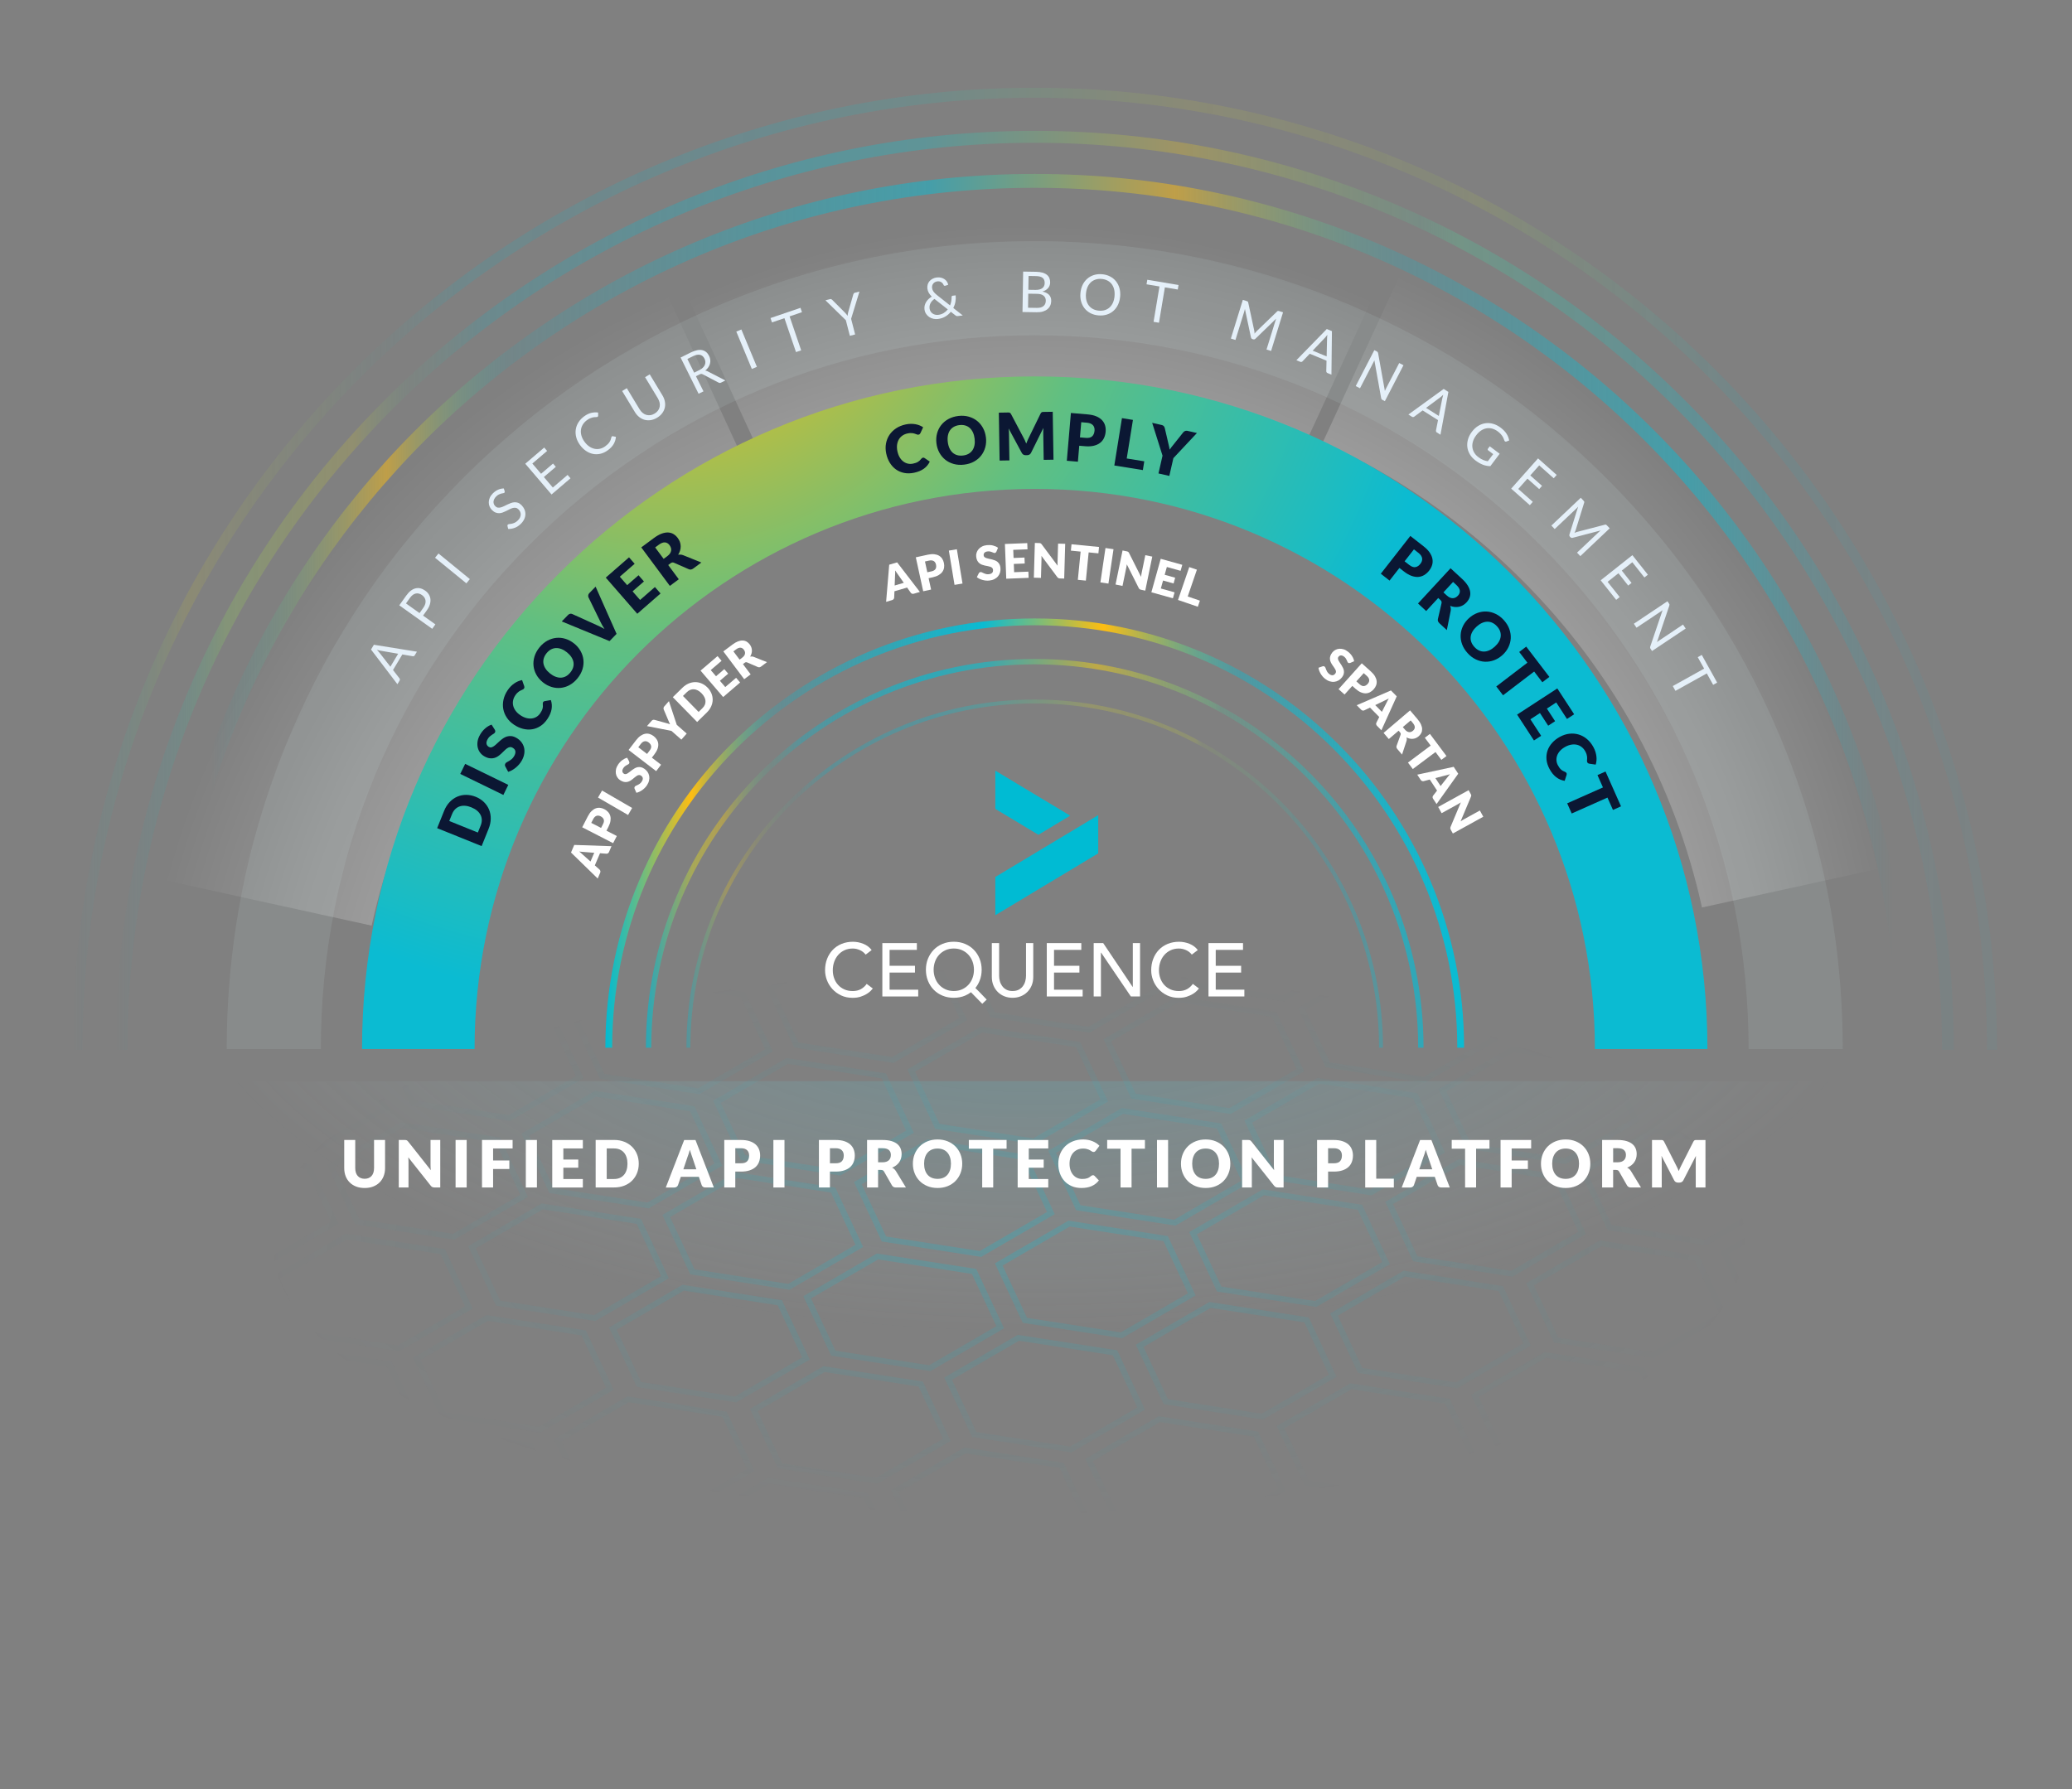 <?xml version="1.0" encoding="UTF-8"?><svg xmlns="http://www.w3.org/2000/svg" xmlns:xlink="http://www.w3.org/1999/xlink" viewBox="0 0 1284.59 1109.55"><rect x="0" y="0" width="1284.59" height="1109.55" fill="#808080" stroke="none"/><defs><style>.cls-1{fill:url(#radial-gradient-3);}.cls-1,.cls-2,.cls-3{opacity:.9;}.cls-2{fill:url(#radial-gradient-2);}.cls-4{fill:url(#radial-gradient-5);}.cls-5{fill:url(#radial-gradient-4);}.cls-6{isolation:isolate;}.cls-7{stroke:url(#linear-gradient-4);stroke-width:4.22px;}.cls-7,.cls-8,.cls-9,.cls-10,.cls-11,.cls-12,.cls-13{fill:none;stroke-miterlimit:10;}.cls-3{fill:url(#radial-gradient);}.cls-8{opacity:.5;stroke:url(#linear-gradient);stroke-width:8.62px;}.cls-14{fill:#fff;}.cls-15{fill:#00bbd3;}.cls-16{fill:#e5f0f9;}.cls-9{mix-blend-mode:hard-light;opacity:.25;stroke:url(#radial-gradient-6);stroke-width:3px;}.cls-17{fill:#0b1733;}.cls-18{fill:#daf0f6;opacity:.1;}.cls-10{opacity:.17;stroke:url(#linear-gradient-3);stroke-width:6.18px;}.cls-11{opacity:.33;stroke:url(#linear-gradient-6);stroke-width:2.42px;}.cls-12{opacity:.67;stroke:url(#linear-gradient-5);stroke-width:3.32px;}.cls-13{opacity:.33;stroke:url(#linear-gradient-2);stroke-width:7.4px;}</style><radialGradient id="radial-gradient" cx="637.75" cy="691" fx="637.75" fy="691" r="1031.49" gradientUnits="userSpaceOnUse"><stop offset="0" stop-color="#fff"/><stop offset=".54" stop-color="#fff" stop-opacity="0"/></radialGradient><radialGradient id="radial-gradient-2" cx="638.17" cy="650.24" fx="638.17" fy="650.24" r="683.01" gradientUnits="userSpaceOnUse"><stop offset=".06" stop-color="#fff"/><stop offset=".75" stop-color="#fff" stop-opacity="0"/></radialGradient><radialGradient id="radial-gradient-3" cx="646.71" cy="654.31" fx="646.71" fy="654.31" r="674.54" gradientUnits="userSpaceOnUse"><stop offset=".06" stop-color="#fff"/><stop offset=".79" stop-color="#fff" stop-opacity="0"/></radialGradient><radialGradient id="radial-gradient-4" cx="411.69" cy="124.68" fx="411.69" fy="124.68" r="548.52" gradientUnits="userSpaceOnUse"><stop offset=".06" stop-color="#febd11"/><stop offset=".5" stop-color="#61bf81"/><stop offset=".91" stop-color="#0bbbd2"/><stop offset=".98" stop-color="#0bbbd2"/></radialGradient><radialGradient id="radial-gradient-5" cx="639.56" cy="579.1" fx="639.56" fy="579.1" r="310.06" gradientTransform="translate(1890.98 -60.46) rotate(90) scale(1 2.16)" gradientUnits="userSpaceOnUse"><stop offset="0" stop-color="#00bbd3" stop-opacity=".25"/><stop offset=".8" stop-color="#daf0f6" stop-opacity="0"/></radialGradient><radialGradient id="radial-gradient-6" cx="625.35" cy="771.14" fx="625.35" fy="771.14" r="484.51" gradientTransform="translate(0 484.7) scale(1 .37)" gradientUnits="userSpaceOnUse"><stop offset="0" stop-color="#0cbfd6"/><stop offset=".09" stop-color="#0cbfd6" stop-opacity=".88"/><stop offset=".32" stop-color="#0cbfd6" stop-opacity=".57"/><stop offset=".54" stop-color="#0cbfd6" stop-opacity=".32"/><stop offset=".72" stop-color="#0cbfd6" stop-opacity=".15"/><stop offset=".87" stop-color="#0cbfd6" stop-opacity=".04"/><stop offset=".96" stop-color="#0cbfd6" stop-opacity="0"/></radialGradient><linearGradient id="linear-gradient" x1="98.35" y1="379.43" x2="1184.66" y2="379.43" gradientUnits="userSpaceOnUse"><stop offset=".03" stop-color="#00bbd3" stop-opacity="0"/><stop offset=".13" stop-color="#febd11"/><stop offset=".2" stop-color="#00bbd3" stop-opacity=".2"/><stop offset=".44" stop-color="#0bbbd2"/><stop offset=".58" stop-color="#febd11"/><stop offset=".71" stop-color="#0bbbd2" stop-opacity=".4"/><stop offset=".87" stop-color="#0bbbd2"/><stop offset=".99" stop-color="#0bbbd2" stop-opacity="0"/></linearGradient><linearGradient id="linear-gradient-2" x1="71.63" y1="366.07" x2="1211.38" y2="366.07" gradientUnits="userSpaceOnUse"><stop offset="0" stop-color="#00bbd3" stop-opacity="0"/><stop offset=".03" stop-color="#26bbb6" stop-opacity=".33"/><stop offset=".06" stop-color="#8cbc68"/><stop offset=".13" stop-color="#c5bd3c" stop-opacity=".73"/><stop offset=".16" stop-color="#57bc91" stop-opacity=".2"/><stop offset=".2" stop-color="#01bbd3" stop-opacity=".47"/><stop offset=".36" stop-color="#09bbd2"/><stop offset=".44" stop-color="#1cbbc5"/><stop offset=".58" stop-color="#ddbd2b"/><stop offset=".71" stop-color="#57bc96" stop-opacity=".6"/><stop offset=".73" stop-color="#5cbc92"/><stop offset=".87" stop-color="#0bbbd2" stop-opacity=".8"/><stop offset=".87" stop-color="#0bbbd2" stop-opacity=".8"/><stop offset=".99" stop-color="#0bbbd2" stop-opacity=".13"/></linearGradient><linearGradient id="linear-gradient-3" x1="44.91" y1="352.71" x2="1238.1" y2="352.71" gradientUnits="userSpaceOnUse"><stop offset="0" stop-color="#00bbd3" stop-opacity="0"/><stop offset=".03" stop-color="#4bbc9a" stop-opacity=".67"/><stop offset=".06" stop-color="#c5bd3d"/><stop offset=".13" stop-color="#8dbc68" stop-opacity=".47"/><stop offset=".16" stop-color="#2bbbb2" stop-opacity=".2"/><stop offset=".2" stop-color="#01bbd3" stop-opacity=".73"/><stop offset=".36" stop-color="#0abbd2"/><stop offset=".44" stop-color="#2cbbb7"/><stop offset=".58" stop-color="#bcbc46"/><stop offset=".71" stop-color="#a3bc59" stop-opacity=".8"/><stop offset=".73" stop-color="#adbc51"/><stop offset=".87" stop-color="#0bbbd2" stop-opacity=".6"/><stop offset=".87" stop-color="#0bbbd2" stop-opacity=".6"/><stop offset=".99" stop-color="#0bbbd2" stop-opacity=".27"/></linearGradient><linearGradient id="linear-gradient-4" x1="375.32" y1="516.6" x2="907.69" y2="516.6" gradientUnits="userSpaceOnUse"><stop offset="0" stop-color="#00bbd3"/><stop offset=".1" stop-color="#febd11"/><stop offset=".2" stop-color="#00bbd3" stop-opacity=".2"/><stop offset=".44" stop-color="#0bbbd2"/><stop offset=".58" stop-color="#febd11"/><stop offset=".74" stop-color="#0bbbd2" stop-opacity=".4"/><stop offset=".98" stop-color="#0bbbd2"/></linearGradient><linearGradient id="linear-gradient-5" x1="400.45" y1="529.17" x2="882.56" y2="529.17" gradientUnits="userSpaceOnUse"><stop offset="0" stop-color="#00bbd3"/><stop offset=".06" stop-color="#bbbc44"/><stop offset=".1" stop-color="#debd2a" stop-opacity=".73"/><stop offset=".16" stop-color="#3dbca4" stop-opacity=".2"/><stop offset=".2" stop-color="#01bbd3" stop-opacity=".47"/><stop offset=".36" stop-color="#09bbd2"/><stop offset=".44" stop-color="#1cbbc5"/><stop offset=".58" stop-color="#ddbd2b"/><stop offset=".73" stop-color="#67bc89" stop-opacity=".6"/><stop offset=".74" stop-color="#57bc96" stop-opacity=".4"/><stop offset=".91" stop-color="#0bbbd2" stop-opacity=".8"/><stop offset=".98" stop-color="#0bbbd2"/><stop offset="1" stop-color="#0bbbd2"/></linearGradient><linearGradient id="linear-gradient-6" x1="425.59" y1="541.74" x2="857.42" y2="541.74" gradientUnits="userSpaceOnUse"><stop offset="0" stop-color="#00bbd3"/><stop offset=".06" stop-color="#dcbd2b"/><stop offset=".1" stop-color="#bdbc42" stop-opacity=".47"/><stop offset=".16" stop-color="#1ebbbc" stop-opacity=".2"/><stop offset=".2" stop-color="#01bbd3" stop-opacity=".73"/><stop offset=".36" stop-color="#0abbd2"/><stop offset=".44" stop-color="#2cbbb7"/><stop offset=".58" stop-color="#bcbc46"/><stop offset=".73" stop-color="#b2bc4d" stop-opacity=".8"/><stop offset=".74" stop-color="#a3bc59" stop-opacity=".4"/><stop offset=".91" stop-color="#0bbbd2" stop-opacity=".6"/><stop offset=".98" stop-color="#0bbbd2"/><stop offset="1" stop-color="#0bbbd2"/></linearGradient></defs><g class="cls-6"><g id="Layer_2"><g id="Layer_1-2"><path class="cls-3" d="M409.1,172.72l-45.72-99.21C181.38,157.68,44.71,323.2,0,523.43l106.69,23.41,123.7,27.15c16.98-76.51,55.34-146.75,112.09-203.51,35.15-35.14,75.47-63.21,119.25-83.54l-52.63-114.22Z"/><path class="cls-2" d="M641.55,0c-97.32,0-189.65,21.4-272.54,59.73l45.52,98.78,52.41,113.73c54.01-25.08,113.29-38.32,174.61-38.32s117.25,12.5,170.02,36.22l52.41-113.73,45.52-98.79C827.8,20.61,737.08,0,641.55,0Z"/><path class="cls-1" d="M918.04,61.69l-45.52,98.79-52.41,113.73c45.36,20.39,87.11,49.07,123.33,85.29,56.66,56.66,94.9,126.83,111.74,203.24l123.18-27.03,106.24-23.31c-44.75-201.32-182.86-367.47-366.55-450.7Z"/><path class="cls-14" d="M379.11,524.73l-1.52,3.56c-.17.4-.4.69-.7.87-.3.18-.61.26-.94.23l-3.95-.3-3.22,7.54,2.96,2.64c.21.2.37.47.46.82s.06.71-.11,1.1l-1.53,3.59-16.55-16.13,2.01-4.71,23.1.79ZM366.1,534.23l2.31-5.41-6.21-.49c-.39-.03-.86-.06-1.39-.11s-1.11-.1-1.72-.18c.49.38.94.75,1.35,1.11.41.36.75.67,1.04.96l4.62,4.13Z"/><path class="cls-14" d="M376,515.12l6.41,3.29-2.29,4.45-19.17-9.86,3.48-6.76c.69-1.35,1.45-2.43,2.27-3.23.82-.8,1.67-1.38,2.55-1.71s1.78-.46,2.7-.37c.92.09,1.82.37,2.7.82.96.49,1.75,1.1,2.39,1.81.64.72,1.08,1.54,1.33,2.46.25.93.28,1.96.1,3.09-.18,1.13-.61,2.36-1.29,3.69l-1.19,2.31ZM372.65,513.4l1.19-2.32c.6-1.16.75-2.13.46-2.92s-.93-1.45-1.92-1.96c-.44-.22-.87-.37-1.3-.42-.43-.05-.84-.01-1.24.12-.4.13-.77.37-1.12.71-.35.34-.67.79-.96,1.35l-1.19,2.31,6.08,3.13Z"/><path class="cls-14" d="M391.91,501.03l-2.52,4.35-18.64-10.81,2.52-4.35,18.64,10.81Z"/><path class="cls-14" d="M390.03,472.21c.11.25.17.48.18.68s-.06.41-.2.62c-.13.19-.32.35-.59.49s-.56.29-.89.47c-.33.18-.68.4-1.03.67s-.69.63-.99,1.08c-.52.78-.75,1.47-.67,2.07.07.6.39,1.1.96,1.48.36.24.74.33,1.13.26s.8-.23,1.22-.49c.42-.26.87-.58,1.33-.96.47-.38.96-.76,1.47-1.14.51-.38,1.05-.73,1.61-1.05s1.15-.54,1.77-.66c.62-.12,1.27-.12,1.95,0,.68.13,1.39.44,2.14.94.83.56,1.5,1.22,2.03,1.99.53.77.88,1.61,1.04,2.51.17.91.14,1.86-.09,2.86s-.69,2.01-1.37,3.03c-.38.56-.81,1.08-1.32,1.58-.5.5-1.04.95-1.61,1.35-.57.4-1.16.74-1.77,1.02-.61.28-1.2.48-1.79.59l-1.11-2.53c-.09-.19-.12-.39-.1-.62.02-.22.09-.43.22-.62.17-.24.41-.44.73-.58s.69-.31,1.09-.5c.4-.19.82-.43,1.25-.74.43-.3.83-.73,1.21-1.29.51-.75.74-1.45.69-2.09-.05-.64-.43-1.2-1.15-1.69-.42-.28-.83-.39-1.25-.34-.42.05-.84.21-1.26.46-.42.26-.86.58-1.31.96-.45.39-.92.78-1.42,1.17-.5.39-1.02.75-1.57,1.06-.55.32-1.14.53-1.78.65-.63.12-1.31.1-2.03-.06s-1.5-.51-2.33-1.07c-.67-.45-1.23-1.03-1.69-1.73-.46-.7-.76-1.48-.9-2.34-.15-.86-.11-1.77.1-2.73.21-.96.65-1.93,1.31-2.91.37-.55.77-1.05,1.21-1.51.44-.46.89-.87,1.38-1.22.48-.35.98-.65,1.48-.9.51-.25,1.01-.43,1.52-.55l1.23,2.33Z"/><path class="cls-14" d="M404.14,469.83l5.71,4.38-3.04,3.97-17.1-13.12,4.63-6.03c.92-1.21,1.86-2.13,2.81-2.78.95-.64,1.89-1.05,2.82-1.23s1.84-.13,2.72.12,1.72.69,2.51,1.29c.85.65,1.53,1.39,2.03,2.21s.79,1.71.87,2.66-.07,1.97-.45,3.06c-.38,1.08-1.02,2.21-1.93,3.4l-1.58,2.07ZM401.15,467.53l1.58-2.07c.79-1.03,1.12-1.96.97-2.8s-.66-1.59-1.54-2.27c-.39-.3-.79-.51-1.2-.64s-.82-.16-1.24-.1c-.41.06-.82.23-1.23.49s-.8.65-1.18,1.15l-1.58,2.07,5.42,4.16Z"/><path class="cls-14" d="M419.59,449.48l6.15,5.42-3.31,3.75-6.15-5.42-15.18-2.97,2.92-3.31c.29-.33.59-.52.91-.58s.65-.04.99.05l6.72,1.86c.54.15,1.04.29,1.49.41s.89.27,1.3.42c-.22-.39-.42-.8-.6-1.24-.18-.44-.38-.9-.59-1.41l-2.71-6.41c-.06-.13-.1-.28-.13-.44s-.04-.33-.03-.5c.01-.17.05-.34.12-.51.07-.17.17-.34.3-.49l2.93-3.33,4.86,14.69Z"/><path class="cls-14" d="M438.63,426.34c1.09,1.11,1.9,2.33,2.44,3.64.54,1.32.79,2.66.77,4.03-.02,1.37-.34,2.73-.95,4.07-.61,1.35-1.51,2.61-2.71,3.78l-5.98,5.86-15.08-15.39,5.98-5.86c1.2-1.17,2.48-2.05,3.84-2.62,1.36-.57,2.73-.86,4.09-.86,1.37,0,2.7.28,4.01.85,1.31.56,2.5,1.4,3.58,2.51ZM434.98,429.92c-.75-.76-1.52-1.35-2.31-1.77s-1.59-.66-2.38-.72c-.79-.06-1.56.05-2.32.35-.76.29-1.48.78-2.16,1.45l-2.39,2.34,9.7,9.9,2.39-2.34c.68-.67,1.18-1.38,1.49-2.13.31-.75.44-1.52.39-2.31s-.27-1.59-.68-2.39c-.4-.8-.98-1.59-1.73-2.36Z"/><path class="cls-14" d="M444.86,406.85l2.5,2.92-6.72,5.75,3.27,3.82,5.15-4.4,2.4,2.81-5.15,4.4,3.34,3.9,6.72-5.75,2.5,2.92-10.54,9.02-14.01-16.38,10.54-9.02Z"/><path class="cls-14" d="M460.6,411.8l4.79,6.38-4,3-12.94-17.24,5.61-4.21c1.25-.94,2.41-1.6,3.48-2.01,1.07-.4,2.06-.59,2.96-.54.9.04,1.71.28,2.43.71.72.43,1.35,1.02,1.91,1.75.42.56.74,1.14.96,1.75.22.61.35,1.24.37,1.88.02.64-.06,1.29-.24,1.95-.18.65-.47,1.3-.87,1.93.37-.07.74-.09,1.12-.07.38.02.76.11,1.15.26l8.17,3.25-3.62,2.72c-.67.5-1.34.61-2.01.33l-6.62-2.86c-.29-.13-.56-.17-.8-.14-.24.03-.51.16-.82.39l-1.02.76ZM458.53,409.04l1.61-1.21c.54-.41.96-.83,1.24-1.25.28-.42.45-.85.51-1.28.06-.43.02-.85-.11-1.26-.14-.41-.34-.8-.63-1.18-.57-.76-1.26-1.16-2.07-1.22-.81-.05-1.74.3-2.77,1.08l-1.61,1.21,3.84,5.11Z"/><path class="cls-14" d="M570.28,367.07l-3.72,1.09c-.42.12-.79.13-1.11.01-.33-.12-.59-.31-.78-.58l-2.28-3.25-7.86,2.31-.16,3.96c-.02.29-.13.59-.34.88-.21.29-.52.5-.91.62l-3.75,1.1,1.92-23.03,4.91-1.45,14.09,18.32ZM554.68,363.07l5.65-1.66-3.57-5.1c-.23-.32-.5-.71-.81-1.14-.31-.44-.63-.92-.96-1.44.02.62.02,1.2,0,1.74-.02.54-.04,1.01-.08,1.41l-.24,6.19Z"/><path class="cls-14" d="M575.72,358.55l1.53,7.04-4.89,1.06-4.58-21.06,7.43-1.62c1.48-.32,2.8-.42,3.94-.3,1.14.12,2.12.41,2.95.88.82.47,1.49,1.08,2,1.85.51.77.87,1.64,1.08,2.61.23,1.05.27,2.05.12,3-.15.95-.5,1.81-1.06,2.59s-1.33,1.46-2.32,2.04-2.21,1.03-3.67,1.35l-2.54.55ZM574.92,354.87l2.54-.55c1.27-.28,2.12-.78,2.55-1.51.43-.73.52-1.64.28-2.73-.1-.48-.27-.9-.5-1.27s-.52-.66-.88-.88c-.36-.22-.77-.36-1.26-.42s-1.03-.02-1.65.12l-2.54.55,1.45,6.68Z"/><path class="cls-14" d="M596.74,361.86l-4.96.82-3.51-21.26,4.96-.82,3.51,21.27Z"/><path class="cls-14" d="M617.73,342.09c-.12.25-.26.44-.41.57-.15.13-.35.21-.61.24-.23.02-.48-.03-.75-.14s-.58-.25-.93-.39-.74-.27-1.17-.37-.92-.13-1.46-.07c-.93.09-1.61.36-2.03.8s-.59,1-.53,1.68c.04.43.21.78.52,1.03.3.26.69.47,1.15.63.47.16,1,.3,1.59.42.59.12,1.2.25,1.82.4.62.15,1.23.35,1.83.57.6.23,1.15.54,1.64.94.49.4.9.9,1.24,1.51.34.61.55,1.36.63,2.25.1.99.01,1.94-.25,2.83-.26.9-.69,1.7-1.28,2.4-.59.71-1.35,1.29-2.27,1.75-.92.46-1.99.75-3.21.87-.67.06-1.35.06-2.06,0-.71-.07-1.39-.2-2.07-.39s-1.31-.43-1.91-.71c-.6-.29-1.13-.62-1.6-1l1.25-2.47c.09-.19.23-.34.42-.47.19-.13.39-.2.62-.22.29-.03.6.04.92.2.32.16.68.33,1.08.52s.85.35,1.36.49c.51.14,1.1.18,1.76.11.9-.09,1.59-.36,2.05-.8.46-.45.65-1.1.57-1.96-.05-.5-.22-.89-.53-1.18-.3-.29-.69-.51-1.16-.68s-.99-.29-1.58-.4c-.58-.1-1.19-.22-1.8-.35-.62-.13-1.22-.31-1.82-.54-.6-.22-1.14-.54-1.63-.96-.49-.41-.91-.95-1.25-1.6-.34-.65-.56-1.48-.66-2.48-.08-.8,0-1.61.26-2.4s.66-1.53,1.23-2.19c.57-.66,1.29-1.21,2.17-1.66.88-.45,1.91-.73,3.08-.84.66-.06,1.3-.07,1.94-.03.63.04,1.24.14,1.82.29.58.15,1.12.34,1.64.57.51.23.98.51,1.39.82l-1.01,2.43Z"/><path class="cls-14" d="M636.88,336.79l.15,3.84-8.84.34.2,5.03,6.77-.26.14,3.7-6.77.26.2,5.13,8.84-.34.15,3.84-13.87.54-.83-21.54,13.86-.54Z"/><path class="cls-14" d="M644.76,336.81c.15.02.28.06.4.12.12.06.23.14.33.24.11.1.23.24.36.41l9.86,13.23c-.03-.42-.05-.82-.05-1.21,0-.39,0-.76,0-1.1l.33-11.4,4.41.13-.62,21.54-2.6-.07c-.38-.01-.71-.08-.97-.21-.26-.13-.51-.35-.75-.67l-9.79-13.12c.02.38.03.74.04,1.1,0,.36,0,.7,0,1.01l-.33,11.55-4.41-.13.62-21.54,2.63.07c.22,0,.4.02.55.05Z"/><path class="cls-14" d="M681.37,339.19l-.39,3.95-6.04-.6-1.73,17.5-4.98-.49,1.73-17.5-6.04-.6.39-3.95,17.05,1.68Z"/><path class="cls-14" d="M687.19,361.89l-4.97-.74,3.15-21.32,4.98.74-3.15,21.32Z"/><path class="cls-14" d="M699.07,342.03c.14.05.26.11.37.19.11.08.2.18.29.29.09.12.18.27.28.46l7.41,14.74c.04-.41.1-.81.16-1.2.06-.38.12-.75.19-1.08l2.3-11.17,4.32.89-4.35,21.11-2.55-.53c-.38-.08-.68-.2-.92-.37-.24-.17-.44-.43-.62-.79l-7.36-14.63c-.05.37-.1.74-.15,1.1-.05.36-.11.69-.18,1l-2.33,11.31-4.32-.89,4.35-21.11,2.58.53c.21.04.39.09.53.14Z"/><path class="cls-14" d="M732.98,350.27l-1.04,3.7-8.52-2.38-1.35,4.84,6.52,1.82-1,3.56-6.52-1.82-1.38,4.94,8.52,2.38-1.03,3.7-13.36-3.73,5.8-20.76,13.36,3.73Z"/><path class="cls-14" d="M736.36,369.88l7.56,2.59-1.29,3.78-12.29-4.21,6.98-20.39,4.73,1.62-5.69,16.61Z"/><path class="cls-14" d="M837.11,411.08c-.26.09-.5.14-.7.13s-.4-.09-.6-.25c-.18-.14-.33-.35-.44-.62-.12-.27-.25-.58-.4-.93-.15-.34-.34-.7-.59-1.08-.24-.38-.58-.73-1-1.07-.73-.58-1.41-.86-2.01-.83s-1.12.31-1.54.84c-.27.34-.38.71-.35,1.11.04.39.17.81.39,1.25.22.44.51.91.85,1.4.34.49.69,1.01,1.03,1.55s.65,1.1.92,1.68.45,1.19.53,1.81.03,1.28-.15,1.95c-.18.67-.55,1.36-1.1,2.06-.62.78-1.33,1.4-2.14,1.87-.81.47-1.67.75-2.59.85-.92.1-1.86,0-2.85-.31s-1.95-.84-2.91-1.6c-.53-.42-1.02-.89-1.48-1.43-.46-.54-.87-1.11-1.22-1.71-.35-.6-.65-1.21-.88-1.84s-.39-1.24-.46-1.83l2.61-.91c.19-.07.4-.09.62-.05.22.04.42.13.6.27.23.18.41.44.53.78s.26.71.42,1.12c.16.41.37.85.64,1.3.27.45.67.89,1.19,1.3.71.56,1.39.84,2.03.84.64,0,1.23-.34,1.77-1.02.31-.39.46-.8.44-1.22-.02-.42-.14-.85-.37-1.29-.22-.44-.51-.9-.86-1.38-.35-.48-.7-.98-1.05-1.51-.35-.52-.67-1.07-.94-1.65-.27-.58-.44-1.18-.51-1.82-.07-.64,0-1.31.21-2.02.21-.71.63-1.46,1.25-2.24.5-.63,1.12-1.15,1.85-1.55.73-.4,1.53-.64,2.4-.72.87-.08,1.77.02,2.72.31.94.29,1.88.8,2.8,1.53.52.41.99.85,1.42,1.32.43.47.8.96,1.11,1.46.32.51.58,1.02.79,1.55s.35,1.04.43,1.56l-2.42,1.05Z"/><path class="cls-14" d="M838.4,425.33l-4.81,5.36-3.72-3.34,14.39-16.04,5.66,5.08c1.13,1.01,1.98,2.02,2.55,3.01s.91,1.96,1.01,2.9,0,1.84-.33,2.71c-.32.86-.82,1.66-1.48,2.41-.72.8-1.5,1.42-2.36,1.86s-1.76.66-2.72.66c-.96,0-1.96-.22-3.01-.68-1.05-.46-2.13-1.19-3.24-2.18l-1.94-1.74ZM840.92,422.52l1.94,1.74c.97.87,1.87,1.26,2.71,1.18.84-.08,1.63-.54,2.38-1.37.33-.37.57-.75.73-1.15.16-.4.22-.81.2-1.23-.03-.42-.16-.84-.4-1.26-.24-.42-.59-.85-1.06-1.27l-1.94-1.74-4.56,5.09Z"/><path class="cls-14" d="M856.44,452.86l-2.72-2.76c-.3-.31-.48-.63-.54-.98s0-.66.14-.96l1.79-3.54-5.75-5.84-3.57,1.73c-.27.12-.58.16-.94.11s-.68-.22-.97-.52l-2.74-2.78,21.21-9.17,3.59,3.65-9.51,21.06ZM852.61,437.22l4.13,4.2,2.82-5.55c.18-.36.39-.77.63-1.25.24-.48.51-.99.82-1.52-.54.31-1.05.58-1.53.82s-.91.44-1.28.6l-5.58,2.71Z"/><path class="cls-14" d="M867.1,453.12l-6.07,5.17-3.24-3.81,16.41-13.97,4.54,5.34c1.01,1.19,1.75,2.3,2.22,3.35s.71,2.02.73,2.92c.01.9-.17,1.72-.56,2.47-.39.74-.93,1.41-1.63,2.01-.53.45-1.1.81-1.69,1.07s-1.21.42-1.85.48c-.64.06-1.29.02-1.96-.12s-1.32-.39-1.98-.75c.09.36.13.74.14,1.12s-.06.77-.19,1.17l-2.74,8.35-2.93-3.45c-.54-.64-.69-1.3-.45-1.99l2.45-6.78c.11-.3.14-.57.09-.8-.05-.24-.2-.5-.44-.8l-.82-.97ZM869.72,450.89l1.3,1.53c.44.52.88.9,1.32,1.15.44.25.88.4,1.31.43.43.04.85-.03,1.25-.19.4-.16.78-.39,1.14-.7.72-.61,1.08-1.33,1.09-2.14,0-.81-.41-1.71-1.25-2.7l-1.3-1.53-4.87,4.14Z"/><path class="cls-14" d="M896.78,468.82l-3.17,2.38-3.63-4.86-14.08,10.54-3-4,14.08-10.54-3.63-4.86,3.17-2.38,10.26,13.71Z"/><path class="cls-14" d="M890.63,498.59l-2.13-3.24c-.24-.36-.35-.72-.33-1.06s.12-.65.33-.91l2.44-3.13-4.5-6.85-3.84,1c-.28.07-.6.04-.94-.07-.34-.12-.63-.35-.86-.7l-2.14-3.26,22.59-4.86,2.81,4.28-13.43,18.81ZM889.91,482.5l3.23,4.92,3.84-4.9c.24-.31.53-.68.86-1.11.33-.42.7-.87,1.1-1.33-.59.2-1.14.37-1.67.51-.52.14-.98.25-1.37.34l-6,1.57Z"/><path class="cls-14" d="M912.03,492.79c.05.14.09.27.1.4,0,.13,0,.27-.04.41-.03.14-.09.31-.17.52l-6.39,15.21c.34-.23.68-.46,1.01-.66.33-.21.65-.39.95-.56l9.99-5.51,2.13,3.86-18.87,10.41-1.26-2.28c-.19-.34-.29-.65-.32-.94-.03-.29.04-.62.2-.99l6.33-15.1c-.31.21-.62.41-.93.6s-.6.36-.87.52l-10.12,5.58-2.13-3.86,18.87-10.41,1.27,2.3c.1.19.18.36.24.49Z"/><path class="cls-5" d="M988.8,650.47c0-191.8-155.49-347.29-347.29-347.29s-347.29,155.49-347.29,347.29h-69.77c0-230.34,186.73-417.06,417.06-417.06s417.06,186.73,417.06,417.06h-69.77"/><rect class="cls-4" x="3.17" y="670.41" width="1276.66" height="234.88"/><path class="cls-9" d="M154.35,795.34l16.34,34.89-43.95,25.54-60.29-9.35-16.34-34.89,43.95-25.54,60.29,9.35ZM126.5,855.27l43.31-25.17-16.1-34.38-59.41-9.21-43.31,25.17,16.1,34.38,59.41,9.21M675.97,499.68l-43.31,25.17,16.1,34.38,59.41,9.21,43.31-25.17-16.1-34.38-59.41-9.21ZM675.97,499.68l-43.31,25.17,16.1,34.38,59.41,9.21,43.31-25.17-16.1-34.38-59.41-9.21ZM736.02,508.52l16.34,34.89-43.95,25.54-60.29-9.35-16.34-34.89,43.95-25.54,60.29,9.35ZM708.16,568.44l43.31-25.17-16.1-34.38-59.41-9.21-43.31,25.17,16.1,34.38,59.41,9.21M736.02,508.52l16.34,34.89-43.95,25.54-60.29-9.35-16.34-34.89,43.95-25.54,60.29,9.35ZM708.16,568.44l43.31-25.17-16.1-34.38-59.41-9.21-43.31,25.17,16.1,34.38,59.41,9.21M555.5,519.08l-43.31,25.17,16.1,34.38,59.41,9.21,43.31-25.17-16.1-34.38-59.41-9.21ZM555.5,519.08l-43.31,25.17,16.1,34.38,59.41,9.21,43.31-25.17-16.1-34.38-59.41-9.21ZM615.55,527.92l16.34,34.89-43.95,25.54-60.29-9.35-16.34-34.89,43.95-25.54,60.29,9.35ZM587.7,587.84l43.31-25.17-16.1-34.38-59.41-9.21-43.31,25.17,16.1,34.38,59.41,9.21M615.55,527.92l16.34,34.89-43.95,25.54-60.29-9.35-16.34-34.89,43.95-25.54,60.29,9.35ZM587.7,587.84l43.31-25.17-16.1-34.38-59.41-9.21-43.31,25.17,16.1,34.38,59.41,9.21M763.33,550.12l-43.31,25.17,16.1,34.38,59.41,9.21,43.31-25.17-16.1-34.38-59.41-9.21ZM763.33,550.12l-43.31,25.17,16.1,34.38,59.41,9.21,43.31-25.17-16.1-34.38-59.41-9.21ZM823.39,558.96l16.34,34.89-43.95,25.54-60.29-9.35-16.34-34.89,43.95-25.54,60.29,9.35ZM795.53,618.89l43.31-25.17-16.1-34.38-59.41-9.21-43.31,25.17,16.1,34.38,59.41,9.21M823.39,558.96l16.34,34.89-43.95,25.54-60.29-9.35-16.34-34.89,43.95-25.54,60.29,9.35ZM795.53,618.89l43.31-25.17-16.1-34.38-59.41-9.21-43.31,25.17,16.1,34.38,59.41,9.21M642.87,569.52l-43.31,25.17,16.1,34.38,59.41,9.21,43.31-25.17-16.1-34.38-59.41-9.21ZM642.87,569.52l-43.31,25.17,16.1,34.38,59.41,9.21,43.31-25.17-16.1-34.38-59.41-9.21ZM702.92,578.36l16.34,34.89-43.95,25.54-60.29-9.35-16.34-34.89,43.95-25.54,60.29,9.35ZM675.07,638.29l43.31-25.17-16.1-34.38-59.41-9.21-43.31,25.17,16.1,34.38,59.41,9.21M702.92,578.36l16.34,34.89-43.95,25.54-60.29-9.35-16.34-34.89,43.95-25.54,60.29,9.35ZM675.07,638.29l43.31-25.17-16.1-34.38-59.41-9.21-43.31,25.17,16.1,34.38,59.41,9.21M521.3,588.28l-43.31,25.17,16.1,34.38,59.41,9.21,43.31-25.17-16.1-34.38-59.41-9.21ZM521.3,588.28l-43.31,25.17,16.1,34.38,59.41,9.21,43.31-25.17-16.1-34.38-59.41-9.21ZM581.35,597.12l16.34,34.89-43.95,25.54-60.29-9.35-16.34-34.89,43.95-25.54,60.29,9.35ZM553.5,657.05l43.31-25.17-16.1-34.38-59.41-9.21-43.31,25.17,16.1,34.38,59.41,9.21M581.35,597.12l16.34,34.89-43.95,25.54-60.29-9.35-16.34-34.89,43.95-25.54,60.29,9.35ZM553.5,657.05l43.31-25.17-16.1-34.38-59.41-9.21-43.31,25.17,16.1,34.38,59.41,9.21M910.76,609.41l16.34,34.89-43.95,25.54-60.29-9.35-16.34-34.89,43.95-25.54,60.29,9.35ZM882.9,669.33l43.31-25.17-16.1-34.38-59.41-9.21-43.31,25.17,16.1,34.38,59.41,9.21M910.76,609.41l16.34,34.89-43.95,25.54-60.29-9.35-16.34-34.89,43.95-25.54,60.29,9.35ZM882.9,669.33l43.31-25.17-16.1-34.38-59.41-9.21-43.31,25.17,16.1,34.38,59.41,9.21M850.7,600.57l-43.31,25.17,16.1,34.38,59.41,9.21,43.31-25.17-16.1-34.38-59.41-9.21ZM850.7,600.57l-43.31,25.17,16.1,34.38,59.41,9.21,43.31-25.17-16.1-34.38-59.41-9.21ZM460.88,616.52l16.34,34.89-43.95,25.54-60.29-9.35-16.34-34.89,43.95-25.54,60.29,9.35ZM433.03,676.45l43.31-25.17-16.1-34.38-59.41-9.21-43.31,25.17,16.1,34.38,59.41,9.21M460.88,616.52l16.34,34.89-43.95,25.54-60.29-9.35-16.34-34.89,43.95-25.54,60.29,9.35ZM433.03,676.45l43.31-25.17-16.1-34.38-59.41-9.21-43.31,25.17,16.1,34.38,59.41,9.21M400.84,607.68l-43.31,25.17,16.1,34.38,59.41,9.21,43.31-25.17-16.1-34.38-59.41-9.21ZM400.84,607.68l-43.31,25.17,16.1,34.38,59.41,9.21,43.31-25.17-16.1-34.38-59.41-9.21ZM790.29,628.8l16.34,34.89-43.95,25.54-60.29-9.35-16.34-34.89,43.95-25.54,60.29,9.35ZM762.44,688.73l43.31-25.17-16.1-34.38-59.41-9.21-43.31,25.17,16.1,34.38,59.41,9.21M790.29,628.8l16.34,34.89-43.95,25.54-60.29-9.35-16.34-34.89,43.95-25.54,60.29,9.35ZM762.44,688.73l43.31-25.17-16.1-34.38-59.41-9.21-43.31,25.17,16.1,34.38,59.41,9.21M730.24,619.96l-43.31,25.17,16.1,34.38,59.41,9.21,43.31-25.17-16.1-34.38-59.41-9.21ZM730.24,619.96l-43.31,25.17,16.1,34.38,59.41,9.21,43.31-25.17-16.1-34.38-59.41-9.21ZM608.67,638.73l-43.31,25.17,16.1,34.38,59.41,9.21,43.31-25.17-16.1-34.38-59.41-9.21ZM608.67,638.73l-43.31,25.17,16.1,34.38,59.41,9.21,43.31-25.17-16.1-34.38-59.41-9.21ZM668.72,647.57l16.34,34.89-43.95,25.54-60.29-9.35-16.34-34.89,43.95-25.54,60.29,9.35ZM640.87,707.49l43.31-25.17-16.1-34.38-59.41-9.21-43.31,25.17,16.1,34.38,59.41,9.21M668.72,647.57l16.34,34.89-43.95,25.54-60.29-9.35-16.34-34.89,43.95-25.54,60.29,9.35ZM640.87,707.49l43.31-25.17-16.1-34.38-59.41-9.21-43.31,25.17,16.1,34.38,59.41,9.21M998.13,659.85l16.34,34.89-43.95,25.54-60.29-9.35-16.34-34.89,43.95-25.54,60.29,9.35ZM970.28,719.77l43.31-25.17-16.1-34.38-59.41-9.21-43.31,25.17,16.1,34.38,59.41,9.21M998.13,659.85l16.34,34.89-43.95,25.54-60.29-9.35-16.34-34.89,43.95-25.54,60.29,9.35ZM970.28,719.77l43.31-25.17-16.1-34.38-59.41-9.21-43.31,25.17,16.1,34.38,59.41,9.21M938.08,651.01l-43.31,25.17,16.1,34.38,59.41,9.21,43.31-25.17-16.1-34.38-59.41-9.21ZM938.08,651.01l-43.31,25.17,16.1,34.38,59.41,9.21,43.31-25.17-16.1-34.38-59.41-9.21ZM488.21,658.12l-43.31,25.17,16.1,34.38,59.41,9.21,43.31-25.17-16.1-34.38-59.41-9.21ZM488.21,658.12l-43.31,25.17,16.1,34.38,59.41,9.21,43.31-25.17-16.1-34.38-59.41-9.21ZM548.26,666.96l16.34,34.89-43.95,25.54-60.29-9.35-16.34-34.89,43.95-25.54,60.29,9.35ZM520.4,726.89l43.31-25.17-16.1-34.38-59.41-9.21-43.31,25.17,16.1,34.38,59.41,9.21M548.26,666.96l16.34,34.89-43.95,25.54-60.29-9.35-16.34-34.89,43.95-25.54,60.29,9.35ZM520.4,726.89l43.31-25.17-16.1-34.38-59.41-9.21-43.31,25.17,16.1,34.38,59.41,9.21M817.61,670.41l-43.31,25.17,16.1,34.38,59.41,9.21,43.31-25.17-16.1-34.38-59.41-9.21ZM817.61,670.41l-43.31,25.17,16.1,34.38,59.41,9.21,43.31-25.17-16.1-34.38-59.41-9.21ZM877.66,679.25l16.34,34.89-43.95,25.54-60.29-9.35-16.34-34.89,43.95-25.54,60.29,9.35ZM849.81,739.17l43.31-25.17-16.1-34.38-59.41-9.21-43.31,25.17,16.1,34.38,59.41,9.21M877.66,679.25l16.34,34.89-43.95,25.54-60.29-9.35-16.34-34.89,43.95-25.54,60.29,9.35ZM849.81,739.17l43.31-25.17-16.1-34.38-59.41-9.21-43.31,25.17,16.1,34.38,59.41,9.21M369.43,678.5l-43.31,25.17,16.1,34.38,59.41,9.21,43.31-25.17-16.1-34.38-59.41-9.21ZM369.43,678.5l-43.31,25.17,16.1,34.38,59.41,9.21,43.31-25.17-16.1-34.38-59.41-9.21ZM429.48,687.34l16.34,34.89-43.95,25.54-60.29-9.35-16.34-34.89,43.95-25.54,60.29,9.35ZM401.63,747.27l43.31-25.17-16.1-34.38-59.41-9.21-43.31,25.17,16.1,34.38,59.41,9.21M429.48,687.34l16.34,34.89-43.95,25.54-60.29-9.35-16.34-34.89,43.95-25.54,60.29,9.35ZM401.63,747.27l43.31-25.17-16.1-34.38-59.41-9.21-43.31,25.17,16.1,34.38,59.41,9.21M696.04,689.17l-43.31,25.17,16.1,34.38,59.41,9.21,43.31-25.17-16.1-34.38-59.41-9.21ZM756.09,698.01l16.34,34.89-43.95,25.54-60.29-9.35-16.34-34.89,43.95-25.54,60.29,9.35ZM728.24,757.93l43.31-25.17-16.1-34.38-59.41-9.21-43.31,25.17,16.1,34.38,59.41,9.21M696.04,689.17l-43.31,25.17,16.1,34.38,59.41,9.21,43.31-25.17-16.1-34.38-59.41-9.21ZM756.09,698.01l16.34,34.89-43.95,25.54-60.29-9.35-16.34-34.89,43.95-25.54,60.29,9.35ZM728.24,757.93l43.31-25.17-16.1-34.38-59.41-9.21-43.31,25.17,16.1,34.38,59.41,9.21M309.02,706.74l16.34,34.89-43.95,25.54-60.29-9.35-16.34-34.89,43.95-25.54,60.29,9.35ZM281.16,766.66l43.31-25.17-16.1-34.38-59.41-9.21-43.31,25.17,16.1,34.38,59.41,9.21M309.02,706.74l16.34,34.89-43.95,25.54-60.29-9.35-16.34-34.89,43.95-25.54,60.29,9.35ZM281.16,766.66l43.31-25.17-16.1-34.38-59.41-9.21-43.31,25.17,16.1,34.38,59.41,9.21M248.96,697.9l-43.31,25.17,16.1,34.38,59.41,9.21,43.31-25.17-16.1-34.38-59.41-9.21ZM248.96,697.9l-43.31,25.17,16.1,34.38,59.41,9.21,43.31-25.17-16.1-34.38-59.41-9.21ZM1025.44,701.45l-43.31,25.17,16.1,34.38,59.41,9.21,43.31-25.17-16.1-34.38-59.41-9.21ZM1025.44,701.45l-43.31,25.17,16.1,34.38,59.41,9.21,43.31-25.17-16.1-34.38-59.41-9.21ZM1085.5,710.29l16.34,34.89-43.95,25.54-60.29-9.35-16.34-34.89,43.95-25.54,60.29,9.35ZM1057.64,770.22l43.31-25.17-16.1-34.38-59.41-9.21-43.31,25.17,16.1,34.38,59.41,9.21M1085.5,710.29l16.34,34.89-43.95,25.54-60.29-9.35-16.34-34.89,43.95-25.54,60.29,9.35ZM1057.64,770.22l43.31-25.17-16.1-34.38-59.41-9.21-43.31,25.17,16.1,34.38,59.41,9.21M635.63,717.41l16.34,34.89-43.95,25.54-60.29-9.35-16.34-34.89,43.95-25.54,60.29,9.35ZM607.77,777.33l43.31-25.17-16.1-34.38-59.41-9.21-43.31,25.17,16.1,34.38,59.41,9.21M635.63,717.41l16.34,34.89-43.95,25.54-60.29-9.35-16.34-34.89,43.95-25.54,60.29,9.35ZM607.77,777.33l43.31-25.17-16.1-34.38-59.41-9.21-43.31,25.17,16.1,34.38,59.41,9.21M575.57,708.57l-43.31,25.17,16.1,34.38,59.41,9.21,43.31-25.17-16.1-34.38-59.41-9.21ZM575.57,708.57l-43.31,25.17,16.1,34.38,59.41,9.21,43.31-25.17-16.1-34.38-59.41-9.21ZM965.03,729.69l16.34,34.89-43.95,25.54-60.29-9.35-16.34-34.89,43.95-25.54,60.29,9.35ZM937.18,789.62l43.31-25.17-16.1-34.38-59.41-9.21-43.31,25.17,16.1,34.38,59.41,9.21M965.03,729.69l16.34,34.89-43.95,25.54-60.29-9.35-16.34-34.89,43.95-25.54,60.29,9.35ZM937.18,789.62l43.31-25.17-16.1-34.38-59.41-9.21-43.31,25.17,16.1,34.38,59.41,9.21M904.98,720.85l-43.31,25.17,16.1,34.38,59.41,9.21,43.31-25.17-16.1-34.38-59.41-9.21ZM904.98,720.85l-43.31,25.17,16.1,34.38,59.41,9.21,43.31-25.17-16.1-34.38-59.41-9.21ZM516.86,737.78l16.34,34.89-43.95,25.54-60.29-9.35-16.34-34.89,43.95-25.54,60.29,9.35ZM489,797.71l43.31-25.17-16.1-34.38-59.41-9.21-43.31,25.17,16.1,34.38,59.41,9.21M516.86,737.78l16.34,34.89-43.95,25.54-60.29-9.35-16.34-34.89,43.95-25.54,60.29,9.35ZM489,797.71l43.31-25.17-16.1-34.38-59.41-9.21-43.31,25.17,16.1,34.38,59.41,9.21M456.8,728.94l-43.31,25.17,16.1,34.38,59.41,9.21,43.31-25.17-16.1-34.38-59.41-9.21ZM456.8,728.94l-43.31,25.17,16.1,34.38,59.41,9.21,43.31-25.17-16.1-34.38-59.41-9.21ZM783.41,739.61l-43.31,25.17,16.1,34.38,59.41,9.21,43.31-25.17-16.1-34.38-59.41-9.21ZM783.41,739.61l-43.31,25.17,16.1,34.38,59.41,9.21,43.31-25.17-16.1-34.38-59.41-9.21ZM843.46,748.45l16.34,34.89-43.95,25.54-60.29-9.35-16.34-34.89,43.95-25.54,60.29,9.35ZM815.61,808.38l43.31-25.17-16.1-34.38-59.41-9.21-43.31,25.17,16.1,34.38,59.41,9.21M843.46,748.45l16.34,34.89-43.95,25.54-60.29-9.35-16.34-34.89,43.95-25.54,60.29,9.35ZM815.61,808.38l43.31-25.17-16.1-34.38-59.41-9.21-43.31,25.17,16.1,34.38,59.41,9.21M396.39,757.18l16.34,34.89-43.95,25.54-60.29-9.35-16.34-34.89,43.95-25.54,60.29,9.35ZM368.54,817.11l43.31-25.17-16.1-34.38-59.41-9.21-43.31,25.17,16.1,34.38,59.41,9.21M396.39,757.18l16.34,34.89-43.95,25.54-60.29-9.35-16.34-34.89,43.95-25.54,60.29,9.35ZM368.54,817.11l43.31-25.17-16.1-34.38-59.41-9.21-43.31,25.17,16.1,34.38,59.41,9.21M336.34,748.34l-43.31,25.17,16.1,34.38,59.41,9.21,43.31-25.17-16.1-34.38-59.41-9.21ZM336.34,748.34l-43.31,25.17,16.1,34.38,59.41,9.21,43.31-25.17-16.1-34.38-59.41-9.21ZM1112.82,751.9l-43.31,25.17,16.1,34.38,59.41,9.21,43.31-25.17-16.1-34.38-59.41-9.21ZM1172.87,760.73l16.34,34.89-43.95,25.54-60.29-9.35-16.34-34.89,43.95-25.54,60.29,9.35ZM1145.02,820.66l43.31-25.17-16.1-34.38-59.41-9.21-43.31,25.17,16.1,34.38,59.41,9.21M1172.87,760.73l16.34,34.89-43.95,25.54-60.29-9.35-16.34-34.89,43.95-25.54,60.29,9.35ZM1145.02,820.66l43.31-25.17-16.1-34.38-59.41-9.21-43.31,25.17,16.1,34.38,59.41,9.21M1112.82,751.9l-43.31,25.17,16.1,34.38,59.41,9.21,43.31-25.17-16.1-34.38-59.41-9.21ZM723,767.85l16.34,34.89-43.95,25.54-60.29-9.35-16.34-34.89,43.95-25.54,60.29,9.35ZM695.14,827.78l43.31-25.17-16.1-34.38-59.41-9.21-43.31,25.17,16.1,34.38,59.41,9.21M723,767.85l16.34,34.89-43.95,25.54-60.29-9.35-16.34-34.89,43.95-25.54,60.29,9.35ZM695.14,827.78l43.31-25.17-16.1-34.38-59.41-9.21-43.31,25.17,16.1,34.38,59.41,9.21M662.95,759.01l-43.31,25.17,16.1,34.38,59.41,9.21,43.31-25.17-16.1-34.38-59.41-9.21ZM662.95,759.01l-43.31,25.17,16.1,34.38,59.41,9.21,43.31-25.17-16.1-34.38-59.41-9.21ZM274.82,775.94l16.34,34.89-43.95,25.54-60.29-9.35-16.34-34.89,43.95-25.54,60.29,9.35ZM246.96,835.87l43.31-25.17-16.1-34.38-59.41-9.21-43.31,25.17,16.1,34.38,59.41,9.21M274.82,775.94l16.34,34.89-43.95,25.54-60.29-9.35-16.34-34.89,43.95-25.54,60.29,9.35ZM246.96,835.87l43.31-25.17-16.1-34.38-59.41-9.21-43.31,25.17,16.1,34.38,59.41,9.21M214.77,767.1l-43.31,25.17,16.1,34.38,59.41,9.21,43.31-25.17-16.1-34.38-59.41-9.21ZM214.77,767.1l-43.31,25.17,16.1,34.38,59.41,9.21,43.31-25.17-16.1-34.38-59.41-9.21ZM992.35,771.29l-43.31,25.17,16.1,34.38,59.41,9.21,43.31-25.17-16.1-34.38-59.41-9.21ZM992.35,771.29l-43.31,25.17,16.1,34.38,59.41,9.21,43.31-25.17-16.1-34.38-59.41-9.21ZM1052.4,780.13l16.34,34.89-43.95,25.54-60.29-9.35-16.34-34.89,43.95-25.54,60.29,9.35ZM1024.55,840.06l43.31-25.17-16.1-34.38-59.41-9.21-43.31,25.17,16.1,34.38,59.41,9.21M1052.4,780.13l16.34,34.89-43.95,25.54-60.29-9.35-16.34-34.89,43.95-25.54,60.29,9.35ZM1024.55,840.06l43.31-25.17-16.1-34.38-59.41-9.21-43.31,25.17,16.1,34.38,59.41,9.21M544.17,779.39l-43.31,25.17,16.1,34.38,59.41,9.21,43.31-25.17-16.1-34.38-59.41-9.21ZM544.17,779.39l-43.31,25.17,16.1,34.38,59.41,9.21,43.31-25.17-16.1-34.38-59.41-9.21ZM604.22,788.22l16.34,34.89-43.95,25.54-60.29-9.35-16.34-34.89,43.95-25.54,60.29,9.35ZM576.37,848.15l43.31-25.17-16.1-34.38-59.41-9.21-43.31,25.17,16.1,34.38,59.41,9.21M604.22,788.22l16.34,34.89-43.95,25.54-60.29-9.35-16.34-34.89,43.95-25.54,60.29,9.35ZM576.37,848.15l43.31-25.17-16.1-34.38-59.41-9.21-43.31,25.17,16.1,34.38,59.41,9.21M94.3,786.5l-43.31,25.17,16.1,34.38,59.41,9.21,43.31-25.17-16.1-34.38-59.41-9.21ZM94.3,786.5l-43.31,25.17,16.1,34.38,59.41,9.21,43.31-25.17-16.1-34.38-59.41-9.21ZM930.83,798.89l16.34,34.89-43.95,25.54-60.29-9.35-16.34-34.89,43.95-25.54,60.29,9.35ZM902.98,858.82l43.31-25.17-16.1-34.38-59.41-9.21-43.31,25.17,16.1,34.38,59.41,9.21M870.78,790.05l-43.31,25.17,16.1,34.38,59.41,9.21,43.31-25.17-16.1-34.38-59.41-9.21ZM870.78,790.05l-43.31,25.17,16.1,34.38,59.41,9.21,43.31-25.17-16.1-34.38-59.41-9.21ZM930.83,798.89l16.34,34.89-43.95,25.54-60.29-9.35-16.34-34.89,43.95-25.54,60.29,9.35ZM902.98,858.82l43.31-25.17-16.1-34.38-59.41-9.21-43.31,25.17,16.1,34.38,59.41,9.21M483.76,807.62l16.34,34.89-43.95,25.54-60.29-9.35-16.34-34.89,43.95-25.54,60.29,9.35ZM455.91,867.55l43.31-25.17-16.1-34.38-59.41-9.21-43.31,25.17,16.1,34.38,59.41,9.21M423.71,798.79l-43.31,25.17,16.1,34.38,59.41,9.21,43.31-25.17-16.1-34.38-59.41-9.21ZM423.71,798.79l-43.31,25.17,16.1,34.38,59.41,9.21,43.31-25.17-16.1-34.38-59.41-9.21ZM483.76,807.62l16.34,34.89-43.95,25.54-60.29-9.35-16.34-34.89,43.95-25.54,60.29,9.35ZM455.91,867.55l43.31-25.17-16.1-34.38-59.41-9.21-43.31,25.17,16.1,34.38,59.41,9.21M810.37,818.29l16.34,34.89-43.95,25.54-60.29-9.35-16.34-34.89,43.95-25.54,60.29,9.35ZM782.51,878.22l43.31-25.17-16.1-34.38-59.41-9.21-43.31,25.17,16.1,34.38,59.41,9.21M782.51,878.22l43.31-25.17-16.1-34.38-59.41-9.21-43.31,25.17,16.1,34.38,59.41,9.21M750.31,809.45l-43.31,25.17,16.1,34.38,59.41,9.21,43.31-25.17-16.1-34.38-59.41-9.21ZM750.31,809.45l-43.31,25.17,16.1,34.38,59.41,9.21,43.31-25.17-16.1-34.38-59.41-9.21ZM302.14,817.54l-43.31,25.17,16.1,34.38,59.41,9.21,43.31-25.17-16.1-34.38-59.41-9.21ZM302.14,817.54l-43.31,25.17,16.1,34.38,59.41,9.21,43.31-25.17-16.1-34.38-59.41-9.21ZM362.19,826.38l16.34,34.89-43.95,25.54-60.29-9.35-16.34-34.89,43.95-25.54,60.29,9.35ZM334.34,886.31l43.31-25.17-16.1-34.38-59.41-9.21-43.31,25.17,16.1,34.38,59.41,9.21M362.19,826.38l16.34,34.89-43.95,25.54-60.29-9.35-16.34-34.89,43.95-25.54,60.29,9.35ZM334.34,886.31l43.31-25.17-16.1-34.38-59.41-9.21-43.31,25.17,16.1,34.38,59.41,9.21M1139.77,830.58l16.34,34.89-43.95,25.54-60.29-9.35-16.34-34.89,43.95-25.54,60.29,9.35ZM1111.92,890.5l43.31-25.17-16.1-34.38-59.41-9.21-43.31,25.17,16.1,34.38,59.41,9.21M1139.77,830.58l16.34,34.89-43.95,25.54-60.29-9.35-16.34-34.89,43.95-25.54,60.29,9.35ZM1111.92,890.5l43.31-25.17-16.1-34.38-59.41-9.21-43.31,25.17,16.1,34.38,59.41,9.21M1079.72,821.74l-43.31,25.17,16.1,34.38,59.41,9.21,43.31-25.17-16.1-34.38-59.41-9.21ZM1079.72,821.74l-43.31,25.17,16.1,34.38,59.41,9.21,43.31-25.17-16.1-34.38-59.41-9.21ZM691.6,838.67l16.34,34.89-43.95,25.54-60.29-9.35-16.34-34.89,43.95-25.54,60.29,9.35ZM663.74,898.59l43.31-25.17-16.1-34.38-59.41-9.21-43.31,25.17,16.1,34.38,59.41,9.21M691.6,838.67l16.34,34.89-43.95,25.54-60.29-9.35-16.34-34.89,43.95-25.54,60.29,9.35ZM663.74,898.59l43.31-25.17-16.1-34.38-59.41-9.21-43.31,25.17,16.1,34.38,59.41,9.21M631.54,829.83l-43.31,25.17,16.1,34.38,59.41,9.21,43.31-25.17-16.1-34.38-59.41-9.21ZM631.54,829.83l-43.31,25.17,16.1,34.38,59.41,9.21,43.31-25.17-16.1-34.38-59.41-9.21ZM241.72,845.78l16.34,34.89-43.95,25.54-60.29-9.35-16.34-34.89,43.95-25.54,60.29,9.35ZM213.87,905.71l43.31-25.17-16.1-34.38-59.41-9.21-43.31,25.17,16.1,34.38,59.41,9.21M241.72,845.78l16.34,34.89-43.95,25.54-60.29-9.35-16.34-34.89,43.95-25.54,60.29,9.35ZM213.87,905.71l43.31-25.17-16.1-34.38-59.41-9.21-43.31,25.17,16.1,34.38,59.41,9.21M181.67,836.94l-43.31,25.17,16.1,34.38,59.41,9.21,43.31-25.17-16.1-34.38-59.41-9.21ZM181.67,836.94l-43.31,25.17,16.1,34.38,59.41,9.21,43.31-25.17-16.1-34.38-59.41-9.21ZM1018.2,849.34l16.34,34.89-43.95,25.54-60.29-9.35-16.34-34.89,43.95-25.54,60.29,9.35ZM990.35,909.26l43.31-25.17-16.1-34.38-59.41-9.21-43.31,25.17,16.1,34.38,59.41,9.21M1018.2,849.34l16.34,34.89-43.95,25.54-60.29-9.35-16.34-34.89,43.95-25.54,60.29,9.35ZM990.35,909.26l43.31-25.17-16.1-34.38-59.41-9.21-43.31,25.17,16.1,34.38,59.41,9.21M958.15,840.5l-43.31,25.17,16.1,34.38,59.41,9.21,43.31-25.17-16.1-34.38-59.41-9.21ZM958.15,840.5l-43.31,25.17,16.1,34.38,59.41,9.21,43.31-25.17-16.1-34.38-59.41-9.21ZM511.07,849.23l-43.31,25.17,16.1,34.38,59.41,9.21,43.31-25.17-16.1-34.38-59.41-9.21ZM571.13,858.07l16.34,34.89-43.95,25.54-60.29-9.35-16.34-34.89,43.95-25.54,60.29,9.35ZM543.27,917.99l43.31-25.17-16.1-34.38-59.41-9.21-43.31,25.17,16.1,34.38,59.41,9.21M571.13,858.07l-60.29-9.35-43.95,25.54,16.34,34.89,60.29,9.35,43.95-25.54-16.34-34.89ZM543.27,917.99l-59.41-9.21-16.1-34.38,43.31-25.17,59.41,9.21,16.1,34.38h0s-43.31,25.17-43.31,25.17M897.73,868.74l16.34,34.89-43.95,25.54-60.29-9.35-16.34-34.89,43.95-25.54,60.29,9.35ZM869.88,928.66l43.31-25.17-16.1-34.38-59.41-9.21-43.31,25.17,16.1,34.38,59.41,9.21M897.73,868.74l16.34,34.89-43.95,25.54-60.29-9.35-16.34-34.89,43.95-25.54,60.29,9.35ZM869.88,928.66l43.31-25.17-16.1-34.38-59.41-9.21-43.31,25.17,16.1,34.38,59.41,9.21M837.69,859.9l-43.31,25.17,16.1,34.38,59.41,9.21,43.31-25.17-16.1-34.38-59.41-9.21ZM837.69,859.9l-43.31,25.17,16.1,34.38,59.41,9.21,43.31-25.17-16.1-34.38-59.41-9.21ZM389.51,867.99l-43.31,25.17,16.1,34.38,59.41,9.21,43.31-25.17-16.1-34.38-59.41-9.21ZM389.51,867.99l-43.31,25.17,16.1,34.38,59.41,9.21,43.31-25.17-16.1-34.38-59.41-9.21ZM449.56,876.83l16.34,34.89-43.95,25.54-60.29-9.35-16.34-34.89,43.95-25.54,60.29,9.35ZM421.7,936.75l43.31-25.17-16.1-34.38-59.41-9.21-43.31,25.17,16.1,34.38,59.41,9.21M449.56,876.83l16.34,34.89-43.95,25.54-60.29-9.35-16.34-34.89,43.95-25.54,60.29,9.35ZM421.7,936.75l43.31-25.17-16.1-34.38-59.41-9.21-43.31,25.17,16.1,34.38,59.41,9.21M778.97,889.11l16.34,34.89-43.95,25.54-60.29-9.35-16.34-34.89,43.95-25.54,60.29,9.35ZM751.11,949.04l43.31-25.17-16.1-34.38-59.41-9.21-43.31,25.17,16.1,34.38,59.41,9.21M778.97,889.11l16.34,34.89-43.95,25.54-60.29-9.35-16.34-34.89,43.95-25.54,60.29,9.35ZM751.11,949.04l43.31-25.17-16.1-34.38-59.41-9.21-43.31,25.17,16.1,34.38,59.41,9.21M718.91,880.27l-43.31,25.17,16.1,34.38,59.41,9.21,43.31-25.17-16.1-34.38-59.41-9.21ZM718.91,880.27l-43.31,25.17,16.1,34.38,59.41,9.21,43.31-25.17-16.1-34.38-59.41-9.21ZM329.09,896.23l16.34,34.89-43.95,25.54-60.29-9.35-16.34-34.89,43.95-25.54,60.29,9.35ZM301.24,956.15l43.31-25.17-16.1-34.38-59.41-9.21-43.31,25.17,16.1,34.38,59.41,9.21M329.09,896.23l16.34,34.89-43.95,25.54-60.29-9.35-16.34-34.89,43.95-25.54,60.29,9.35ZM301.24,956.15l43.31-25.17-16.1-34.38-59.41-9.21-43.31,25.17,16.1,34.38,59.41,9.21M269.04,887.39l-43.31,25.17,16.1,34.38,59.41,9.21,43.31-25.17-16.1-34.38-59.41-9.21ZM269.04,887.39l-43.31,25.17,16.1,34.38,59.41,9.21,43.31-25.17-16.1-34.38-59.41-9.21ZM1105.57,899.78l16.34,34.89-43.95,25.54-60.29-9.35-16.34-34.89,43.95-25.54,60.29,9.35ZM1077.72,959.71l43.31-25.17-16.1-34.38-59.41-9.21-43.31,25.17,16.1,34.38,59.41,9.21M1105.57,899.78l16.34,34.89-43.95,25.54-60.29-9.35-16.34-34.89,43.95-25.54,60.29,9.35ZM1077.72,959.71l43.31-25.17-16.1-34.38-59.41-9.21-43.31,25.17,16.1,34.38,59.41,9.21M1045.52,890.94l-43.31,25.17,16.1,34.38,59.41,9.21,43.31-25.17-16.1-34.38-59.41-9.21ZM1045.52,890.94l-43.31,25.17,16.1,34.38,59.41,9.21,43.31-25.17-16.1-34.38-59.41-9.21ZM598.45,899.67l-43.31,25.17,16.1,34.38,59.41,9.21,43.31-25.17-16.1-34.38-59.41-9.21ZM658.5,908.51l16.34,34.89-43.95,25.54-60.29-9.35-16.34-34.89,43.95-25.54,60.29,9.35ZM630.65,968.44l43.31-25.17-16.1-34.38-59.41-9.21-43.31,25.17,16.1,34.38,59.41,9.21M658.5,908.51l16.34,34.89-43.95,25.54-60.29-9.35-16.34-34.89,43.95-25.54,60.29,9.35ZM630.65,968.44l43.31-25.17-16.1-34.38-59.41-9.21-43.31,25.17,16.1,34.38,59.41,9.21M598.45,899.67l-43.31,25.17,16.1,34.38,59.41,9.21,43.31-25.17-16.1-34.38-59.41-9.21ZM925.06,910.34l-43.31,25.17,16.1,34.38,59.41,9.21,43.31-25.17-16.1-34.38-59.41-9.21ZM925.06,910.34l-43.31,25.17,16.1,34.38,59.41,9.21,43.31-25.17-16.1-34.38-59.41-9.21ZM985.11,919.18l16.34,34.89-43.95,25.54-60.29-9.35-16.34-34.89,43.95-25.54,60.29,9.35ZM957.25,979.1l43.31-25.17-16.1-34.38-59.41-9.21-43.31,25.17,16.1,34.38,59.41,9.21M985.11,919.18l16.34,34.89-43.95,25.54-60.29-9.35-16.34-34.89,43.95-25.54,60.29,9.35ZM957.25,979.1l43.31-25.17-16.1-34.38-59.41-9.21-43.31,25.17,16.1,34.38,59.41,9.21M476.88,918.43l-43.31,25.17,16.1,34.38,59.41,9.21,43.31-25.17-16.1-34.38-59.41-9.21ZM476.88,918.43l-43.31,25.17,16.1,34.38,59.41,9.21,43.31-25.17-16.1-34.38-59.41-9.21ZM536.93,927.27l16.34,34.89-43.95,25.54-60.29-9.35-16.34-34.89,43.95-25.54,60.29,9.35ZM509.08,987.2l43.31-25.17-16.1-34.38-59.41-9.21-43.31,25.17,16.1,34.38,59.41,9.21M536.93,927.27l16.34,34.89-43.95,25.54-60.29-9.35-16.34-34.89,43.95-25.54,60.29,9.35ZM509.08,987.2l43.31-25.17-16.1-34.38-59.41-9.21-43.31,25.17,16.1,34.38,59.41,9.21M806.28,930.72l-43.31,25.17,16.1,34.38,59.41,9.21,43.31-25.17-16.1-34.38-59.41-9.21ZM806.28,930.72l-43.31,25.17,16.1,34.38,59.41,9.21,43.31-25.17-16.1-34.38-59.41-9.21ZM866.33,939.55l16.34,34.89-43.95,25.54-60.29-9.35-16.34-34.89,43.95-25.54,60.29,9.35ZM838.48,999.48l43.31-25.17-16.1-34.38-59.41-9.21-43.31,25.17,16.1,34.38,59.41,9.21M866.33,939.55l16.34,34.89-43.95,25.54-60.29-9.35-16.34-34.89,43.95-25.54,60.29,9.35ZM838.48,999.48l43.31-25.17-16.1-34.38-59.41-9.21-43.31,25.17,16.1,34.38,59.41,9.21M356.41,937.83l-43.31,25.17,16.1,34.38,59.41,9.21,43.31-25.17-16.1-34.38-59.41-9.21ZM356.41,937.83l-43.31,25.17,16.1,34.38,59.41,9.21,43.31-25.17-16.1-34.38-59.41-9.21ZM416.46,946.67l16.34,34.89-43.95,25.54-60.29-9.35-16.34-34.89,43.95-25.54,60.29,9.35ZM388.61,1006.59l43.31-25.17-16.1-34.38-59.41-9.21-43.31,25.17,16.1,34.38,59.41,9.21M416.46,946.67l16.34,34.89-43.95,25.54-60.29-9.35-16.34-34.89,43.95-25.54,60.29,9.35ZM388.61,1006.59l43.31-25.17-16.1-34.38-59.41-9.21-43.31,25.17,16.1,34.38,59.41,9.21M1192.94,950.22l16.34,34.89-43.95,25.54-60.29-9.35-16.34-34.89,43.95-25.54,60.29,9.35ZM1165.09,1010.15l43.31-25.17-16.1-34.38-59.41-9.21-43.31,25.17,16.1,34.38,59.41,9.21M1192.94,950.22l16.34,34.89-43.95,25.54-60.29-9.35-16.34-34.89,43.95-25.54,60.29,9.35ZM1165.09,1010.15l43.31-25.17-16.1-34.38-59.41-9.21-43.31,25.17,16.1,34.38,59.41,9.21M1132.89,941.38l-43.31,25.17,16.1,34.38,59.41,9.21,43.31-25.17-16.1-34.38-59.41-9.21ZM1132.89,941.38l-43.31,25.17,16.1,34.38,59.41,9.21,43.31-25.17-16.1-34.38-59.41-9.21ZM745.87,958.95l16.34,34.89-43.95,25.54-60.29-9.35-16.34-34.89,43.95-25.54,60.29,9.35ZM718.01,1018.88l43.31-25.17-16.1-34.38-59.41-9.21-43.31,25.17,16.1,34.38,59.41,9.21M745.87,958.95l16.34,34.89-43.95,25.54-60.29-9.35-16.34-34.89,43.95-25.54,60.29,9.35ZM718.01,1018.88l43.31-25.17-16.1-34.38-59.41-9.21-43.31,25.17,16.1,34.38,59.41,9.21M685.81,950.11l-43.31,25.17,16.1,34.38,59.41,9.21,43.31-25.17-16.1-34.38-59.41-9.21ZM685.81,950.11l-43.31,25.17,16.1,34.38,59.41,9.21,43.31-25.17-16.1-34.38-59.41-9.21ZM1072.48,969.62l16.34,34.89-43.95,25.54-60.29-9.35-16.34-34.89,43.95-25.54,60.29,9.35ZM1044.62,1029.55l43.31-25.17-16.1-34.38-59.41-9.21-43.31,25.17,16.1,34.38,59.41,9.21M1072.48,969.62l16.34,34.89-43.95,25.54-60.29-9.35-16.34-34.89,43.95-25.54,60.29,9.35ZM1044.62,1029.55l43.31-25.17-16.1-34.38-59.41-9.21-43.31,25.17,16.1,34.38,59.41,9.21M1012.42,960.78l-43.31,25.17,16.1,34.38,59.41,9.21,43.31-25.17-16.1-34.38-59.41-9.21ZM1012.42,960.78l-43.31,25.17,16.1,34.38,59.41,9.21,43.31-25.17-16.1-34.38-59.41-9.21ZM564.25,968.87l-43.31,25.17,16.1,34.38,59.41,9.21,43.31-25.17-16.1-34.38-59.41-9.21ZM564.25,968.87l-43.31,25.17,16.1,34.38,59.41,9.21,43.31-25.17-16.1-34.38-59.41-9.21ZM624.3,977.71l16.34,34.89-43.95,25.54-60.29-9.35-16.34-34.89,43.95-25.54,60.29,9.35ZM596.44,1037.64l43.31-25.17-16.1-34.38-59.41-9.21-43.31,25.17,16.1,34.38,59.41,9.21M624.3,977.71l16.34,34.89-43.95,25.54-60.29-9.35-16.34-34.89,43.95-25.54,60.29,9.35ZM596.44,1037.64l43.31-25.17-16.1-34.38-59.41-9.21-43.31,25.17,16.1,34.38,59.41,9.21M953.71,990l16.34,34.89-43.95,25.54-60.29-9.35-16.34-34.89,43.95-25.54,60.29,9.35ZM925.85,1049.92l43.31-25.17-16.1-34.38-59.41-9.21-43.31,25.17,16.1,34.38,59.41,9.21M953.71,990l16.34,34.89-43.95,25.54-60.29-9.35-16.34-34.89,43.95-25.54,60.29,9.35ZM925.85,1049.92l43.31-25.17-16.1-34.38-59.41-9.21-43.31,25.17,16.1,34.38,59.41,9.21M893.65,981.16l-43.31,25.17,16.1,34.38,59.41,9.21,43.31-25.17-16.1-34.38-59.41-9.21ZM893.65,981.16l-43.31,25.17,16.1,34.38,59.41,9.21,43.31-25.17-16.1-34.38-59.41-9.21ZM503.83,997.11l16.34,34.89-43.95,25.54-60.29-9.35-16.34-34.89,43.95-25.54,60.29,9.35ZM475.98,1057.04l43.31-25.17-16.1-34.38-59.41-9.21-43.31,25.17,16.1,34.38,59.41,9.21M503.83,997.11l16.34,34.89-43.95,25.54-60.29-9.35-16.34-34.89,43.95-25.54,60.29,9.35ZM475.98,1057.04l43.31-25.17-16.1-34.38-59.41-9.21-43.31,25.17,16.1,34.38,59.41,9.21M773.19,1000.56l-43.31,25.17,16.1,34.38,59.41,9.21,43.31-25.17-16.1-34.38-59.41-9.21ZM773.19,1000.56l-43.31,25.17,16.1,34.38,59.41,9.21,43.31-25.17-16.1-34.38-59.41-9.21ZM833.24,1009.4l16.34,34.89-43.95,25.54-60.29-9.35-16.34-34.89,43.95-25.54,60.29,9.35ZM805.39,1069.32l43.31-25.17-16.1-34.38-59.41-9.21-43.31,25.17,16.1,34.38,59.41,9.21M833.24,1009.4l16.34,34.89-43.95,25.54-60.29-9.35-16.34-34.89,43.95-25.54,60.29,9.35ZM805.39,1069.32l43.31-25.17-16.1-34.38-59.41-9.21-43.31,25.17,16.1,34.38,59.41,9.21M651.62,1019.32l-43.31,25.17,16.1,34.38,59.41,9.21,43.31-25.17-16.1-34.38-59.41-9.21ZM651.62,1019.32l-43.31,25.17,16.1,34.38,59.41,9.21,43.31-25.17-16.1-34.38-59.41-9.21ZM711.67,1028.16l16.34,34.89-43.95,25.54-60.29-9.35-16.34-34.89,43.95-25.54,60.29,9.35ZM683.81,1088.08l43.31-25.17-16.1-34.38-59.41-9.21-43.31,25.17,16.1,34.38,59.41,9.21M711.67,1028.16l16.34,34.89-43.95,25.54-60.29-9.35-16.34-34.89,43.95-25.54,60.29,9.35ZM683.81,1088.08l43.31-25.17-16.1-34.38-59.41-9.21-43.31,25.17,16.1,34.38,59.41,9.21M981.02,1031.6l-43.31,25.17,16.1,34.38,59.41,9.21,43.31-25.17-16.1-34.38-59.41-9.21ZM981.02,1031.6l-43.31,25.17,16.1,34.38,59.41,9.21,43.31-25.17-16.1-34.38-59.41-9.21ZM1041.07,1040.44l16.34,34.89-43.95,25.54-60.29-9.35-16.34-34.89,43.95-25.54,60.29,9.35ZM1013.22,1100.37l43.31-25.17-16.1-34.38-59.41-9.21-43.31,25.17,16.1,34.38,59.41,9.21M1041.07,1040.44l16.34,34.89-43.95,25.54-60.29-9.35-16.34-34.89,43.95-25.54,60.29,9.35ZM1013.22,1100.37l43.31-25.17-16.1-34.38-59.41-9.21-43.31,25.17,16.1,34.38,59.41,9.21M531.15,1038.72l-43.31,25.17,16.1,34.38,59.41,9.21,43.31-25.17-16.1-34.38-59.41-9.21ZM531.15,1038.72l-43.31,25.17,16.1,34.38,59.41,9.21,43.31-25.17-16.1-34.38-59.41-9.21ZM591.2,1047.56l16.34,34.89-43.95,25.54-60.29-9.35-16.34-34.89,43.95-25.54,60.29,9.35ZM563.35,1107.48l43.31-25.17-16.1-34.38-59.41-9.21-43.31,25.17,16.1,34.38,59.41,9.21M591.2,1047.56l16.34,34.89-43.95,25.54-60.29-9.35-16.34-34.89,43.95-25.54,60.29,9.35ZM563.35,1107.48l43.31-25.17-16.1-34.38-59.41-9.21-43.31,25.17,16.1,34.38,59.41,9.21M443.78,988.27l-43.31,25.17,16.1,34.38,59.41,9.21,43.31-25.17-16.1-34.38-59.41-9.21ZM263.44,434.8l-43.31,25.17,16.1,34.38,59.41,9.21,43.31-25.17-16.1-34.38-59.41-9.21ZM323.5,443.64l16.34,34.89-43.95,25.54-60.29-9.35-16.34-34.89,43.95-25.54,60.29,9.35ZM295.64,503.56l43.31-25.17-16.1-34.38-59.41-9.21-43.31,25.17,16.1,34.38,59.41,9.21M323.5,443.64l16.34,34.89-43.95,25.54-60.29-9.35-16.34-34.89,43.95-25.54,60.29,9.35ZM295.64,503.56l43.31-25.17-16.1-34.38-59.41-9.21-43.31,25.17,16.1,34.38,59.41,9.21M263.44,434.8l-43.31,25.17,16.1,34.38,59.41,9.21,43.31-25.17-16.1-34.38-59.41-9.21ZM142.98,454.2l-43.31,25.17,16.1,34.38,59.41,9.21,43.31-25.17-16.1-34.38-59.41-9.21ZM142.98,454.2l-43.31,25.17,16.1,34.38,59.41,9.21,43.31-25.17-16.1-34.38-59.41-9.21ZM203.03,463.04l16.34,34.89-43.95,25.54-60.29-9.35-16.34-34.89,43.95-25.54,60.29,9.35ZM175.18,522.96l43.31-25.17-16.1-34.38-59.41-9.21-43.31,25.17,16.1,34.38,59.41,9.21M203.03,463.04l16.34,34.89-43.95,25.54-60.29-9.35-16.34-34.89,43.95-25.54,60.29,9.35ZM175.18,522.96l43.31-25.17-16.1-34.38-59.41-9.21-43.31,25.17,16.1,34.38,59.41,9.21M350.81,485.24l-43.31,25.17,16.1,34.38,59.41,9.21,43.31-25.17-16.1-34.38-59.41-9.21ZM350.81,485.24l-43.31,25.17,16.1,34.38,59.41,9.21,43.31-25.17-16.1-34.38-59.41-9.21ZM410.87,494.08l16.34,34.89-43.95,25.54-60.29-9.35-16.34-34.89,43.95-25.54,60.29,9.35ZM383.01,554.01l43.31-25.17-16.1-34.38-59.41-9.21-43.31,25.17,16.1,34.38,59.41,9.21M410.87,494.08l16.34,34.89-43.95,25.54-60.29-9.35-16.34-34.89,43.95-25.54,60.29,9.35ZM383.01,554.01l43.31-25.17-16.1-34.38-59.41-9.21-43.31,25.17,16.1,34.38,59.41,9.21M290.4,513.48l16.34,34.89-43.95,25.54-60.29-9.35-16.34-34.89,43.95-25.54,60.29,9.35ZM262.55,573.41l43.31-25.17-16.1-34.38-59.41-9.21-43.31,25.17,16.1,34.38,59.41,9.21M290.4,513.48l16.34,34.89-43.95,25.54-60.29-9.35-16.34-34.89,43.95-25.54,60.29,9.35ZM262.55,573.41l43.31-25.17-16.1-34.38-59.41-9.21-43.31,25.17,16.1,34.38,59.41,9.21M230.35,504.64l-43.31,25.17,16.1,34.38,59.41,9.21,43.31-25.17-16.1-34.38-59.41-9.21ZM230.35,504.64l-43.31,25.17,16.1,34.38,59.41,9.21,43.31-25.17-16.1-34.38-59.41-9.21ZM168.83,532.24l16.34,34.89-43.95,25.54-60.29-9.35-16.34-34.89,43.95-25.54,60.29,9.35ZM140.98,592.17l43.31-25.17-16.1-34.38-59.41-9.21-43.31,25.17,16.1,34.38,59.41,9.21M168.83,532.24l16.34,34.89-43.95,25.54-60.29-9.35-16.34-34.89,43.95-25.54,60.29,9.35ZM140.98,592.17l43.31-25.17-16.1-34.38-59.41-9.21-43.31,25.17,16.1,34.38,59.41,9.21M108.78,523.4l-43.31,25.17,16.1,34.38,59.41,9.21,43.31-25.17-16.1-34.38-59.41-9.21ZM108.78,523.4l-43.31,25.17,16.1,34.38,59.41,9.21,43.31-25.17-16.1-34.38-59.41-9.21ZM438.18,535.69l-43.31,25.17,16.1,34.38,59.41,9.21,43.31-25.17-16.1-34.38-59.41-9.21ZM438.18,535.69l-43.31,25.17,16.1,34.38,59.41,9.21,43.31-25.17-16.1-34.38-59.41-9.21ZM498.24,544.53l16.34,34.89-43.95,25.54-60.29-9.35-16.34-34.89,43.95-25.54,60.29,9.35ZM470.38,604.45l43.31-25.17-16.1-34.38-59.41-9.21-43.31,25.17,16.1,34.38,59.41,9.21M498.24,544.53l16.34,34.89-43.95,25.54-60.29-9.35-16.34-34.89,43.95-25.54,60.29,9.35ZM470.38,604.45l43.31-25.17-16.1-34.38-59.41-9.21-43.31,25.17,16.1,34.38,59.41,9.21M317.72,555.08l-43.31,25.17,16.1,34.38,59.41,9.21,43.31-25.17-16.1-34.38-59.41-9.21ZM317.72,555.08l-43.31,25.17,16.1,34.38,59.41,9.21,43.31-25.17-16.1-34.38-59.41-9.21ZM377.77,563.92l16.34,34.89-43.95,25.54-60.29-9.35-16.34-34.89,43.95-25.54,60.29,9.35ZM349.92,623.85l43.31-25.17-16.1-34.38-59.41-9.21-43.31,25.17,16.1,34.38,59.41,9.21M377.77,563.92l16.34,34.89-43.95,25.54-60.29-9.35-16.34-34.89,43.95-25.54,60.29,9.35ZM349.92,623.85l43.31-25.17-16.1-34.38-59.41-9.21-43.31,25.17,16.1,34.38,59.41,9.21M256.2,582.68l16.34,34.89-43.95,25.54-60.29-9.35-16.34-34.89,43.95-25.54,60.29,9.35ZM228.35,642.61l43.31-25.17-16.1-34.38-59.41-9.21-43.31,25.17,16.1,34.38,59.41,9.21M256.2,582.68l16.34,34.89-43.95,25.54-60.29-9.35-16.34-34.89,43.95-25.54,60.29,9.35ZM228.35,642.61l43.31-25.17-16.1-34.38-59.41-9.21-43.31,25.17,16.1,34.38,59.41,9.21M196.15,573.84l-43.31,25.17,16.1,34.38,59.41,9.21,43.31-25.17-16.1-34.38-59.41-9.21ZM196.15,573.84l-43.31,25.17,16.1,34.38,59.41,9.21,43.31-25.17-16.1-34.38-59.41-9.21ZM75.68,593.24l-43.31,25.17,16.1,34.38,59.41,9.21,43.31-25.17-16.1-34.38-59.41-9.21ZM75.68,593.24l-43.31,25.17,16.1,34.38,59.41,9.21,43.31-25.17-16.1-34.38-59.41-9.21ZM135.73,602.08l16.34,34.89-43.95,25.54-60.29-9.35-16.34-34.89,43.95-25.54,60.29,9.35ZM107.88,662.01l43.31-25.17-16.1-34.38-59.41-9.21-43.31,25.17,16.1,34.38,59.41,9.21M135.73,602.08l16.34,34.89-43.95,25.54-60.29-9.35-16.34-34.89,43.95-25.54,60.29,9.35ZM107.88,662.01l43.31-25.17-16.1-34.38-59.41-9.21-43.31,25.17,16.1,34.38,59.41,9.21M343.57,633.13l16.34,34.89-43.95,25.54-60.29-9.35-16.34-34.89,43.95-25.54,60.29,9.35ZM315.72,693.05l43.31-25.17-16.1-34.38-59.41-9.21-43.31,25.17,16.1,34.38,59.41,9.21M343.57,633.13l16.34,34.89-43.95,25.54-60.29-9.35-16.34-34.89,43.95-25.54,60.29,9.35ZM315.72,693.05l43.31-25.17-16.1-34.38-59.41-9.21-43.31,25.17,16.1,34.38,59.41,9.21M283.52,624.29l-43.31,25.17,16.1,34.38,59.41,9.21,43.31-25.17-16.1-34.38-59.41-9.21ZM283.52,624.29l-43.31,25.17,16.1,34.38,59.41,9.21,43.31-25.17-16.1-34.38-59.41-9.21ZM223.11,652.53l16.34,34.89-43.95,25.54-60.29-9.35-16.34-34.89,43.95-25.54,60.29,9.35ZM195.25,712.45l43.31-25.17-16.1-34.38-59.41-9.21-43.31,25.17,16.1,34.38,59.41,9.21M223.11,652.53l16.34,34.89-43.95,25.54-60.29-9.35-16.34-34.89,43.95-25.54,60.29,9.35ZM195.25,712.45l43.31-25.17-16.1-34.38-59.41-9.21-43.31,25.17,16.1,34.38,59.41,9.21M163.05,643.69l-43.31,25.17,16.1,34.38,59.41,9.21,43.31-25.17-16.1-34.38-59.41-9.21ZM163.05,643.69l-43.31,25.17,16.1,34.38,59.41,9.21,43.31-25.17-16.1-34.38-59.41-9.21ZM131.65,714.51l-43.31,25.17,16.1,34.38,59.41,9.21,43.31-25.17-16.1-34.38-59.41-9.21ZM131.65,714.51l-43.31,25.17,16.1,34.38,59.41,9.21,43.31-25.17-16.1-34.38-59.41-9.21ZM191.7,723.34l16.34,34.89-43.95,25.54-60.29-9.35-16.34-34.89,43.95-25.54,60.29,9.35ZM163.85,783.27l43.31-25.17-16.1-34.38-59.41-9.21-43.31,25.17,16.1,34.38,59.41,9.21M191.7,723.34l16.34,34.89-43.95,25.54-60.29-9.35-16.34-34.89,43.95-25.54,60.29,9.35ZM163.85,783.27l43.31-25.17-16.1-34.38-59.41-9.21-43.31,25.17,16.1,34.38,59.41,9.21M211.05,917.43l16.34,34.89-43.95,25.54-60.29-9.35-16.34-34.89,43.95-25.54,60.29,9.35ZM183.19,977.36l43.31-25.17-16.1-34.38-59.41-9.21-43.31,25.17,16.1,34.38,59.41,9.21M211.05,917.43l16.34,34.89-43.95,25.54-60.29-9.35-16.34-34.89,43.95-25.54,60.29,9.35ZM183.19,977.36l43.31-25.17-16.1-34.38-59.41-9.21-43.31,25.17,16.1,34.38,59.41,9.21M150.99,908.59l-43.31,25.17,16.1,34.38,59.41,9.21,43.31-25.17-16.1-34.38-59.41-9.21ZM150.99,908.59l-43.31,25.17,16.1,34.38,59.41,9.21,43.31-25.17-16.1-34.38-59.41-9.21ZM298.42,967.87l16.34,34.89-43.95,25.54-60.29-9.35-16.34-34.89,43.95-25.54,60.29,9.35ZM270.56,1027.8l43.31-25.17-16.1-34.38-59.41-9.21-43.31,25.17,16.1,34.38,59.41,9.21M298.42,967.87l16.34,34.89-43.95,25.54-60.29-9.35-16.34-34.89,43.95-25.54,60.29,9.35ZM270.56,1027.8l43.31-25.17-16.1-34.38-59.41-9.21-43.31,25.17,16.1,34.38,59.41,9.21M238.36,959.04l-43.31,25.17,16.1,34.38,59.41,9.21,43.31-25.17-16.1-34.38-59.41-9.21ZM238.36,959.04l-43.31,25.17,16.1,34.38,59.41,9.21,43.31-25.17-16.1-34.38-59.41-9.21ZM117.9,978.43l-43.31,25.17,16.1,34.38,59.41,9.21,43.31-25.17-16.1-34.38-59.41-9.21ZM117.9,978.43l-43.31,25.17,16.1,34.38,59.41,9.21,43.31-25.17-16.1-34.38-59.41-9.21ZM177.95,987.27l16.34,34.89-43.95,25.54-60.29-9.35-16.34-34.89,43.95-25.54,60.29,9.35ZM150.1,1047.2l43.31-25.17-16.1-34.38-59.41-9.21-43.31,25.17,16.1,34.38,59.41,9.21M177.95,987.27l16.34,34.89-43.95,25.54-60.29-9.35-16.34-34.89,43.95-25.54,60.29,9.35ZM150.1,1047.2l43.31-25.17-16.1-34.38-59.41-9.21-43.31,25.17,16.1,34.38,59.41,9.21M325.73,1009.48l-43.31,25.17,16.1,34.38,59.41,9.21,43.31-25.17-16.1-34.38-59.41-9.21ZM325.73,1009.48l-43.31,25.17,16.1,34.38,59.41,9.21,43.31-25.17-16.1-34.38-59.41-9.21ZM385.79,1018.32l16.34,34.89-43.95,25.54-60.29-9.35-16.34-34.89,43.95-25.54,60.29,9.35ZM357.93,1078.24l43.31-25.17-16.1-34.38-59.41-9.21-43.31,25.17,16.1,34.38,59.41,9.21M385.79,1018.32l16.34,34.89-43.95,25.54-60.29-9.35-16.34-34.89,43.95-25.54,60.29,9.35ZM357.93,1078.24l43.31-25.17-16.1-34.38-59.41-9.21-43.31,25.17,16.1,34.38,59.41,9.21M265.32,1037.72l16.34,34.89-43.95,25.54-60.29-9.35-16.34-34.89,43.95-25.54,60.29,9.35ZM237.47,1097.64l43.31-25.17-16.1-34.38-59.41-9.21-43.31,25.17,16.1,34.38,59.41,9.21M265.32,1037.72l16.34,34.89-43.95,25.54-60.29-9.35-16.34-34.89,43.95-25.54,60.29,9.35ZM237.47,1097.64l43.31-25.17-16.1-34.38-59.41-9.21-43.31,25.17,16.1,34.38,59.41,9.21M205.27,1028.88l-43.31,25.17,16.1,34.38,59.41,9.21,43.31-25.17-16.1-34.38-59.41-9.21ZM205.27,1028.88l-43.31,25.17,16.1,34.38,59.41,9.21,43.31-25.17-16.1-34.38-59.41-9.21ZM854.27,486.75l16.34,34.89-43.95,25.54-60.29-9.35-16.34-34.89,43.95-25.54,60.29,9.35ZM826.41,546.68l43.31-25.17-16.1-34.38-59.41-9.21-43.31,25.17,16.1,34.38,59.41,9.21M1096.31,448.59l16.34,34.89-43.95,25.54-60.29-9.35-16.34-34.89,43.95-25.54,60.29,9.35ZM1068.45,508.52l43.31-25.17-16.1-34.38-59.41-9.21-43.31,25.17,16.1,34.38,59.41,9.21M1096.31,448.59l16.34,34.89-43.95,25.54-60.29-9.35-16.34-34.89,43.95-25.54,60.29,9.35ZM1068.45,508.52l43.31-25.17-16.1-34.38-59.41-9.21-43.31,25.17,16.1,34.38,59.41,9.21M1036.25,439.75l-43.31,25.17,16.1,34.38,59.41,9.21,43.31-25.17-16.1-34.38-59.41-9.21ZM1036.25,439.75l-43.31,25.17,16.1,34.38,59.41,9.21,43.31-25.17-16.1-34.38-59.41-9.21ZM974.73,467.35l16.34,34.89-43.95,25.54-60.29-9.35-16.34-34.89,43.95-25.54,60.29,9.35ZM946.88,527.28l43.31-25.17-16.1-34.38-59.41-9.21-43.31,25.17,16.1,34.38,59.41,9.21M974.73,467.35l16.34,34.89-43.95,25.54-60.29-9.35-16.34-34.89,43.95-25.54,60.29,9.35ZM946.88,527.28l43.31-25.17-16.1-34.38-59.41-9.21-43.31,25.17,16.1,34.38,59.41,9.21M914.68,458.51l-43.31,25.17,16.1,34.38,59.41,9.21,43.31-25.17-16.1-34.38-59.41-9.21ZM914.68,458.51l-43.31,25.17,16.1,34.38,59.41,9.21,43.31-25.17-16.1-34.38-59.41-9.21ZM794.22,477.91l-43.31,25.17,16.1,34.38,59.41,9.21,43.31-25.17-16.1-34.38-59.41-9.21ZM794.22,477.91l-43.31,25.17,16.1,34.38,59.41,9.21,43.31-25.17-16.1-34.38-59.41-9.21ZM1183.67,499.04l16.34,34.89-43.95,25.54-60.29-9.35-16.34-34.89,43.95-25.54,60.29,9.35ZM1155.82,558.96l43.31-25.17-16.1-34.38-59.41-9.21-43.31,25.17,16.1,34.38,59.41,9.21M1123.62,490.2l-43.31,25.17,16.1,34.38,59.41,9.21,43.31-25.17-16.1-34.38-59.41-9.21ZM1123.62,490.2l-43.31,25.17,16.1,34.38,59.41,9.21,43.31-25.17-16.1-34.38-59.41-9.21ZM1183.67,499.04l16.34,34.89-43.95,25.54-60.29-9.35-16.34-34.89,43.95-25.54,60.29,9.35ZM1155.82,558.96l43.31-25.17-16.1-34.38-59.41-9.21-43.31,25.17,16.1,34.38,59.41,9.21M1002.05,508.96l-43.31,25.17,16.1,34.38,59.41,9.21,43.31-25.17-16.1-34.38-59.41-9.21ZM1002.05,508.96l-43.31,25.17,16.1,34.38,59.41,9.21,43.31-25.17-16.1-34.38-59.41-9.21ZM1062.1,517.8l16.34,34.89-43.95,25.54-60.29-9.35-16.34-34.89,43.95-25.54,60.29,9.35ZM1034.25,577.72l43.31-25.17-16.1-34.38-59.41-9.21-43.31,25.17,16.1,34.38,59.41,9.21M1062.1,517.8l16.34,34.89-43.95,25.54-60.29-9.35-16.34-34.89,43.95-25.54,60.29,9.35ZM1034.25,577.72l43.31-25.17-16.1-34.38-59.41-9.21-43.31,25.17,16.1,34.38,59.41,9.21M941.64,537.2l16.34,34.89-43.95,25.54-60.29-9.35-16.34-34.89,43.95-25.54,60.29,9.35ZM913.78,597.12l43.31-25.17-16.1-34.38-59.41-9.21-43.31,25.17,16.1,34.38,59.41,9.21M941.64,537.2l16.34,34.89-43.95,25.54-60.29-9.35-16.34-34.89,43.95-25.54,60.29,9.35ZM913.78,597.12l43.31-25.17-16.1-34.38-59.41-9.21-43.31,25.17,16.1,34.38,59.41,9.21M881.59,528.35l-43.31,25.17,16.1,34.38,59.41,9.21,43.31-25.17-16.1-34.38-59.41-9.21ZM881.59,528.35l-43.31,25.17,16.1,34.38,59.41,9.21,43.31-25.17-16.1-34.38-59.41-9.21ZM1089.42,559.4l-43.31,25.17,16.1,34.38,59.41,9.21,43.31-25.17-16.1-34.38-59.41-9.21ZM1089.42,559.4l-43.31,25.17,16.1,34.38,59.41,9.21,43.31-25.17-16.1-34.38-59.41-9.21ZM1149.47,568.24l16.34,34.89-43.95,25.54-60.29-9.35-16.34-34.89,43.95-25.54,60.29,9.35ZM1121.62,628.16l43.31-25.17-16.1-34.38-59.41-9.21-43.31,25.17,16.1,34.38,59.41,9.21M1149.47,568.24l16.34,34.89-43.95,25.54-60.29-9.35-16.34-34.89,43.95-25.54,60.29,9.35ZM1121.62,628.16l43.31-25.17-16.1-34.38-59.41-9.21-43.31,25.17,16.1,34.38,59.41,9.21M1029.01,587.64l16.34,34.89-43.95,25.54-60.29-9.35-16.34-34.89,43.95-25.54,60.29,9.35ZM1001.15,647.56l43.31-25.17-16.1-34.38-59.41-9.21-43.31,25.17,16.1,34.38,59.41,9.21M1029.01,587.64l16.34,34.89-43.95,25.54-60.29-9.35-16.34-34.89,43.95-25.54,60.29,9.35ZM1001.15,647.56l43.31-25.17-16.1-34.38-59.41-9.21-43.31,25.17,16.1,34.38,59.41,9.21M968.96,578.8l-43.31,25.17,16.1,34.38,59.41,9.21,43.31-25.17-16.1-34.38-59.41-9.21ZM968.96,578.8l-43.31,25.17,16.1,34.38,59.41,9.21,43.31-25.17-16.1-34.38-59.41-9.21ZM1056.33,629.24l-43.31,25.17,16.1,34.38,59.41,9.21,43.31-25.17-16.1-34.38-59.41-9.21ZM1056.33,629.24l-43.31,25.17,16.1,34.38,59.41,9.21,43.31-25.17-16.1-34.38-59.41-9.21ZM1116.38,638.08l16.34,34.89-43.95,25.54-60.29-9.35-16.34-34.89,43.95-25.54,60.29,9.35ZM1088.52,698.01l43.31-25.17-16.1-34.38-59.41-9.21-43.31,25.17,16.1,34.38,59.41,9.21M1116.38,638.08l16.34,34.89-43.95,25.54-60.29-9.35-16.34-34.89,43.95-25.54,60.29,9.35ZM1088.52,698.01l43.31-25.17-16.1-34.38-59.41-9.21-43.31,25.17,16.1,34.38,59.41,9.21M1175.89,748.45l43.31-25.17-16.1-34.38-59.41-9.21-43.31,25.17,16.1,34.38,59.41,9.21M1175.89,748.45l43.31-25.17-16.1-34.38-59.41-9.21-43.31,25.17,16.1,34.38,59.41,9.21M1143.7,679.68l-43.31,25.17,16.1,34.38,59.41,9.21,43.31-25.17-16.1-34.38-59.41-9.21ZM1158.59,1023.27l16.34,34.89-43.95,25.54-60.29-9.35-16.34-34.89,43.95-25.54,60.29,9.35ZM1130.74,1083.2l43.31-25.17-16.1-34.38-59.41-9.21-43.31,25.17,16.1,34.38,59.41,9.21M1158.59,1023.27l16.34,34.89-43.95,25.54-60.29-9.35-16.34-34.89,43.95-25.54,60.29,9.35ZM1130.74,1083.2l43.31-25.17-16.1-34.38-59.41-9.21-43.31,25.17,16.1,34.38,59.41,9.21M1098.54,1014.43l-43.31,25.17,16.1,34.38,59.41,9.21,43.31-25.17-16.1-34.38-59.41-9.21ZM1098.54,1014.43l-43.31,25.17,16.1,34.38,59.41,9.21,43.31-25.17-16.1-34.38-59.41-9.21Z"/><path class="cls-18" d="M1103.07,455.5c-25.23-59.66-61.35-113.22-107.34-159.22-46-46-99.57-82.11-159.22-107.34-61.78-26.13-127.38-39.38-195-39.38s-133.22,13.25-195,39.38c-59.66,25.23-113.22,61.35-159.22,107.34-46,46-82.11,99.57-107.34,159.22-26.13,61.78-39.38,127.38-39.38,195h58.35c0-118.22,46.04-229.36,129.63-312.96,83.59-83.59,194.74-129.63,312.96-129.63s229.36,46.04,312.96,129.63c83.59,83.59,129.63,194.74,129.63,312.96h58.35c0-67.61-13.25-133.22-39.38-195Z"/><path class="cls-16" d="M258.48,404.11l-1.35,2.25c-.16.26-.35.43-.57.51-.23.08-.46.1-.71.06l-6.4-1.1-5.79,9.66,3.99,5.13c.14.18.23.39.26.65.04.25-.02.51-.17.76l-1.35,2.25-16.36-21.5,1.77-2.96,26.67,4.29ZM242.04,413.43l4.81-8.03-10.78-1.87c-.67-.1-1.48-.29-2.41-.57.34.36.66.69.94,1,.28.31.52.6.72.85l6.71,8.62Z"/><path class="cls-16" d="M262.29,381.74l7.64,5.45-1.96,2.75-20.42-14.57,4.3-6.03c.92-1.29,1.87-2.31,2.85-3.05.98-.74,1.97-1.23,2.97-1.46,1-.23,2-.23,3,.02s1.98.71,2.94,1.4c.95.68,1.7,1.46,2.25,2.36.55.9.88,1.87,1,2.91.11,1.05-.01,2.16-.37,3.34-.36,1.18-.98,2.38-1.85,3.6l-2.34,3.28ZM260.1,380.18l2.34-3.28c.56-.79.95-1.56,1.18-2.31.22-.75.29-1.47.21-2.14-.08-.68-.31-1.3-.69-1.89-.37-.58-.87-1.1-1.5-1.54-1.3-.93-2.6-1.25-3.91-.97-1.3.28-2.54,1.23-3.69,2.86l-2.34,3.28,8.41,6Z"/><path class="cls-16" d="M291.29,359.1l-2.15,2.63-19.43-15.87,2.15-2.63,19.43,15.87Z"/><path class="cls-16" d="M312.87,304.64c.05.2.06.37.04.51-.02.14-.1.28-.23.41-.14.14-.37.23-.7.27-.33.04-.72.12-1.17.23-.45.11-.95.3-1.5.55-.54.26-1.1.67-1.67,1.23-.54.53-.95,1.08-1.22,1.63-.27.56-.42,1.1-.46,1.62s.05,1.02.24,1.5c.19.48.48.91.87,1.3.49.5,1.02.79,1.59.88.57.09,1.17.05,1.8-.12.63-.17,1.29-.42,1.97-.75.68-.33,1.38-.67,2.09-1.02.72-.35,1.44-.66,2.18-.93.74-.28,1.48-.44,2.22-.49.75-.05,1.49.06,2.24.32s1.48.77,2.21,1.51c.77.78,1.36,1.64,1.77,2.59.41.95.61,1.93.6,2.94s-.24,2.03-.7,3.05c-.46,1.02-1.16,2-2.1,2.94-1.15,1.14-2.41,1.97-3.78,2.49s-2.74.75-4.11.7l-.43-1.83c-.02-.16-.02-.31.01-.47s.11-.29.23-.41c.17-.17.47-.28.88-.31.41-.03.89-.11,1.45-.21.56-.11,1.17-.3,1.83-.59.66-.29,1.34-.77,2.03-1.45.57-.57,1.01-1.15,1.3-1.75.29-.6.45-1.2.48-1.79.03-.59-.07-1.17-.3-1.74s-.58-1.09-1.07-1.58c-.53-.54-1.09-.86-1.68-.96-.58-.1-1.19-.07-1.82.09-.63.16-1.28.41-1.95.75-.67.34-1.36.69-2.06,1.05-.7.36-1.42.68-2.15.96s-1.47.44-2.23.47c-.75.04-1.51-.09-2.29-.39-.77-.29-1.55-.83-2.33-1.62-.62-.63-1.1-1.36-1.44-2.19-.34-.83-.5-1.71-.48-2.62.01-.92.23-1.85.64-2.8.42-.95,1.07-1.86,1.96-2.74,1-.98,2.06-1.72,3.2-2.22s2.3-.75,3.51-.76l.55,1.72Z"/><path class="cls-16" d="M337.4,277.53l1.8,2.1-9.16,7.82,5.41,6.34,7.42-6.33,1.73,2.02-7.42,6.33,5.56,6.51,9.16-7.82,1.8,2.1-11.76,10.04-16.29-19.08,11.76-10.04Z"/><path class="cls-16" d="M379.39,270.61c.15-.11.33-.15.54-.11l1.93.39c-.13,1.57-.59,3.05-1.39,4.45-.79,1.4-2.03,2.71-3.7,3.92-1.46,1.06-2.97,1.77-4.53,2.13-1.56.36-3.09.39-4.59.09-1.5-.3-2.95-.92-4.34-1.86s-2.64-2.17-3.75-3.7c-1.11-1.53-1.88-3.11-2.31-4.75-.43-1.63-.53-3.24-.3-4.8.23-1.57.79-3.06,1.67-4.47s2.08-2.67,3.59-3.77c1.49-1.08,2.95-1.79,4.36-2.11,1.42-.32,2.83-.39,4.25-.21l.02,1.91c0,.14-.02.28-.06.4-.04.12-.14.24-.3.36-.12.09-.29.14-.49.15s-.45.02-.73.02c-.29,0-.61.03-.97.06-.36.03-.77.11-1.21.23-.45.12-.93.31-1.46.55-.53.25-1.09.59-1.7,1.03-1.09.79-1.94,1.7-2.58,2.73-.63,1.03-1.02,2.12-1.17,3.29-.15,1.16-.05,2.37.31,3.63.36,1.25.98,2.5,1.87,3.72.92,1.27,1.92,2.26,3,2.99,1.08.73,2.19,1.21,3.31,1.43,1.13.23,2.25.21,3.37-.06,1.12-.26,2.18-.76,3.17-1.48.6-.44,1.12-.87,1.55-1.29.43-.42.8-.86,1.1-1.31.3-.45.54-.92.73-1.41.19-.49.34-1.02.47-1.6.06-.26.16-.44.31-.55Z"/><path class="cls-16" d="M405.87,256.45c.89-.54,1.59-1.17,2.11-1.89.52-.72.86-1.5,1.01-2.33s.14-1.7-.06-2.6c-.2-.9-.57-1.8-1.11-2.7l-7.89-13.05,2.89-1.75,7.89,13.05c.75,1.24,1.25,2.51,1.49,3.8.25,1.3.24,2.55-.03,3.77s-.8,2.37-1.59,3.45c-.79,1.08-1.85,2.02-3.17,2.82-1.32.8-2.64,1.3-3.96,1.5-1.33.2-2.59.14-3.8-.19-1.21-.33-2.33-.9-3.36-1.72-1.04-.82-1.93-1.85-2.68-3.09l-7.89-13.05,2.89-1.75,7.88,13.03c.54.9,1.17,1.65,1.88,2.24.71.59,1.47,1.02,2.28,1.26s1.66.31,2.55.19c.89-.12,1.78-.45,2.67-.99Z"/><path class="cls-16" d="M431.48,233.3l4.66,9.38-3.03,1.5-11.16-22.47,6.35-3.15c1.42-.71,2.72-1.17,3.9-1.4,1.18-.23,2.24-.24,3.18-.03.94.21,1.77.62,2.47,1.22s1.29,1.39,1.77,2.34c.39.79.64,1.6.73,2.41s.04,1.61-.17,2.4c-.2.78-.55,1.54-1.04,2.27-.49.73-1.12,1.4-1.89,2.03.49.03.98.19,1.48.46l10.98,5.67-2.7,1.34c-.55.28-1.07.26-1.54-.04l-9.82-5.13c-.3-.16-.58-.25-.85-.25s-.6.1-1.02.3l-2.3,1.14ZM430.38,231.09l3.18-1.58c.89-.44,1.62-.94,2.18-1.49.57-.55.98-1.13,1.24-1.75.26-.62.37-1.25.33-1.91-.04-.66-.22-1.32-.55-1.97-.67-1.34-1.61-2.13-2.83-2.37-1.22-.24-2.7.07-4.45.94l-3.32,1.65,4.21,8.48Z"/><path class="cls-16" d="M469.26,227.49l-3.14,1.3-9.63-23.17,3.14-1.3,9.63,23.17Z"/><path class="cls-16" d="M496.28,190.88l.92,2.7-7.67,2.62,7.18,21.04-3.21,1.1-7.18-21.04-7.71,2.63-.92-2.7,18.59-6.34Z"/><path class="cls-16" d="M527.68,197.73l2.48,9.67-3.27.84-2.48-9.67-12.66-12.35,2.88-.74c.29-.08.54-.06.75.04s.4.25.58.43l7.99,8.02c.33.34.61.66.85.97.24.31.47.62.68.93.04-.38.08-.77.14-1.16.06-.39.15-.8.28-1.25l3.12-10.87c.06-.21.15-.41.28-.62.13-.21.34-.35.62-.42l2.92-.75-5.17,16.92Z"/><path class="cls-16" d="M580.9,172.06c.92-.11,1.77-.07,2.56.13.79.2,1.49.51,2.1.93.61.42,1.12.93,1.51,1.53.4.6.66,1.25.8,1.94l-1.88.62c-.06.02-.11.03-.15.04-.15.02-.3,0-.44-.07-.14-.06-.26-.2-.34-.4-.12-.29-.29-.59-.51-.89-.22-.3-.49-.57-.81-.8-.32-.23-.69-.41-1.11-.53s-.9-.15-1.43-.09c-.58.07-1.09.23-1.53.47-.44.24-.8.55-1.09.92-.29.37-.5.79-.62,1.26-.12.47-.15.96-.09,1.48.05.41.15.79.29,1.15.14.36.34.71.58,1.07s.55.71.91,1.07c.36.36.79.73,1.29,1.12l8.07,6.38c.34-.83.59-1.69.75-2.57.15-.88.22-1.76.21-2.63,0-.22.04-.41.14-.55s.25-.23.46-.25l1.91-.24c.14,1.33.09,2.67-.15,4.01s-.68,2.61-1.3,3.83l5.87,4.63-2.99.37c-.34.04-.61.04-.83-.02-.22-.05-.47-.19-.76-.42l-2.82-2.21c-.96,1.19-2.11,2.18-3.45,2.97-1.34.79-2.86,1.29-4.57,1.5-.93.12-1.85.07-2.79-.13-.93-.2-1.78-.56-2.56-1.07-.77-.51-1.43-1.17-1.97-1.97-.54-.8-.87-1.74-1-2.82-.1-.81-.06-1.59.12-2.35s.47-1.47.88-2.15.91-1.29,1.5-1.86c.6-.57,1.27-1.08,2.02-1.52-.82-.8-1.45-1.61-1.89-2.41-.44-.8-.72-1.66-.83-2.56-.11-.85-.05-1.66.16-2.44.21-.78.58-1.48,1.09-2.1.51-.62,1.16-1.14,1.95-1.57s1.7-.7,2.73-.83ZM576.29,191.21c.09.75.32,1.4.67,1.94.35.54.77.98,1.28,1.31s1.05.57,1.66.7c.6.13,1.21.16,1.81.08,1.3-.16,2.43-.54,3.4-1.15.97-.6,1.8-1.35,2.49-2.23l-8.27-6.5c-1.15.81-1.97,1.72-2.47,2.72-.5,1-.69,2.04-.55,3.13Z"/><path class="cls-16" d="M633.92,193.49l.41-25.08,8,.13c1.54.03,2.87.2,3.98.52,1.11.32,2.02.77,2.73,1.34.71.57,1.23,1.27,1.56,2.08s.49,1.73.47,2.75c0,.62-.12,1.21-.32,1.78-.2.57-.5,1.09-.9,1.58-.4.48-.9.91-1.49,1.29-.6.38-1.29.68-2.09.91,1.83.39,3.2,1.07,4.12,2.04.92.97,1.36,2.24,1.34,3.8-.02,1.06-.23,2.03-.63,2.9-.41.87-.99,1.61-1.75,2.23-.76.62-1.69,1.09-2.79,1.42-1.1.33-2.35.48-3.75.46l-8.87-.14ZM637.5,182.11l-.14,8.73,5.43.09c.97.02,1.8-.08,2.5-.29.7-.21,1.27-.51,1.73-.91.46-.4.79-.87,1.01-1.42.22-.55.33-1.16.34-1.82.02-1.29-.42-2.33-1.32-3.09-.9-.77-2.28-1.17-4.14-1.2l-5.41-.09ZM637.54,179.7l4.48.07c.96.01,1.79-.08,2.49-.28.7-.2,1.29-.48,1.76-.85.47-.37.82-.81,1.05-1.34.23-.53.35-1.11.36-1.74.02-1.47-.4-2.56-1.28-3.26-.88-.7-2.25-1.07-4.11-1.1l-4.6-.08-.14,8.56Z"/><path class="cls-16" d="M694.46,183.9c-.16,1.87-.61,3.56-1.33,5.08s-1.68,2.79-2.86,3.82c-1.18,1.04-2.55,1.8-4.12,2.29-1.57.49-3.28.66-5.11.5-1.84-.16-3.49-.62-4.94-1.37-1.46-.75-2.68-1.74-3.66-2.96-.98-1.22-1.7-2.64-2.16-4.25s-.61-3.36-.44-5.23c.16-1.87.61-3.56,1.33-5.08.73-1.51,1.68-2.79,2.86-3.83,1.18-1.04,2.55-1.81,4.12-2.31,1.57-.5,3.27-.67,5.1-.51,1.84.16,3.49.62,4.95,1.38,1.46.76,2.69,1.75,3.67,2.98.98,1.23,1.7,2.65,2.16,4.26s.61,3.36.44,5.23ZM690.99,183.6c.13-1.53.04-2.93-.27-4.19-.31-1.26-.82-2.34-1.51-3.25-.69-.91-1.57-1.64-2.62-2.19-1.05-.55-2.26-.88-3.6-1-1.34-.12-2.57,0-3.7.37-1.13.36-2.12.93-2.97,1.7-.85.78-1.53,1.76-2.06,2.94-.52,1.18-.85,2.54-.99,4.08-.13,1.54-.04,2.93.27,4.18.31,1.25.82,2.33,1.52,3.24.7.91,1.58,1.64,2.63,2.18,1.05.54,2.25.87,3.59.99,1.35.12,2.59,0,3.72-.35,1.13-.35,2.12-.92,2.96-1.7.84-.78,1.52-1.75,2.05-2.93.52-1.18.85-2.54.98-4.07Z"/><path class="cls-16" d="M730.66,176.73l-.47,2.81-7.99-1.34-3.67,21.93-3.35-.56,3.67-21.93-8.03-1.34.47-2.81,19.37,3.24Z"/><path class="cls-16" d="M777.73,205.88c.03.33.05.67.07,1,.21-.28.42-.54.63-.79s.44-.49.68-.73l12.67-12.23c.22-.21.42-.32.6-.33.17,0,.4.03.69.12l2.39.74-7.41,23.97-2.84-.88,5.45-17.61c.07-.23.16-.48.25-.75.09-.26.19-.53.3-.8l-12.85,12.45c-.43.42-.9.54-1.4.39l-.47-.15c-.5-.16-.81-.53-.94-1.11l-3.75-17.63c-.06.3-.12.59-.19.88-.07.28-.14.54-.21.78l-5.45,17.61-2.84-.88,7.41-23.97,2.39.74c.29.09.5.19.64.29.14.1.24.31.31.61l3.72,17.31c.07.32.12.64.15.97Z"/><path class="cls-16" d="M825.45,232.33l-2.43-1c-.28-.12-.48-.28-.59-.49-.12-.21-.17-.44-.17-.69l.15-6.49-10.4-4.3-4.48,4.7c-.16.16-.36.28-.6.36-.25.08-.5.06-.77-.05l-2.43-1,18.85-19.35,3.19,1.32-.31,27.02ZM813.82,217.44l8.66,3.58.26-10.94c0-.68.07-1.5.21-2.47-.3.39-.58.75-.85,1.08-.27.33-.51.61-.74.84l-7.53,7.91Z"/><path class="cls-16" d="M854.16,218.35c.09.13.17.35.23.64l4.21,23.47c.11-.29.22-.56.34-.82.12-.26.24-.51.37-.75l8.17-15.78,2.64,1.37-11.53,22.28-1.52-.79c-.24-.12-.42-.27-.53-.43s-.2-.39-.26-.67l-4.21-23.45c-.11.27-.23.53-.35.79-.12.25-.23.48-.34.69l-8.22,15.87-2.64-1.37,11.53-22.28,1.55.8c.27.14.45.28.55.41Z"/><path class="cls-16" d="M893.05,269.58l-2.22-1.4c-.26-.16-.42-.36-.5-.58-.08-.23-.09-.46-.05-.71l1.25-6.37-9.52-6.01-5.22,3.87c-.18.13-.4.22-.65.25s-.51-.03-.75-.18l-2.22-1.4,21.87-15.86,2.92,1.84-4.91,26.57ZM884.12,252.93l7.92,5,2.12-10.73c.12-.67.33-1.47.62-2.4-.36.34-.71.64-1.02.92-.32.28-.61.51-.87.7l-8.77,6.51Z"/><path class="cls-16" d="M916.56,283.48c.54.41,1.06.75,1.55,1.04.49.29.97.53,1.45.73.48.2.95.36,1.41.48.46.12.94.22,1.44.3l3.33-4.42-3.1-2.34c-.18-.13-.28-.29-.31-.48-.03-.18.01-.35.12-.5l1.16-1.54,6.15,4.63-5.79,7.69c-.78-.02-1.54-.09-2.29-.23s-1.5-.35-2.26-.64-1.52-.65-2.3-1.1c-.78-.44-1.58-.98-2.41-1.6-1.45-1.1-2.6-2.35-3.44-3.76-.84-1.41-1.35-2.9-1.55-4.46-.2-1.56-.07-3.15.39-4.78.46-1.63,1.26-3.2,2.39-4.71,1.15-1.53,2.44-2.74,3.87-3.64,1.43-.9,2.93-1.46,4.49-1.69,1.57-.23,3.17-.12,4.8.34,1.64.46,3.24,1.28,4.8,2.46.79.6,1.48,1.21,2.08,1.84s1.1,1.27,1.52,1.93c.42.66.76,1.33,1.01,2.01s.46,1.38.59,2.1l-1.7.65c-.35.13-.65.1-.9-.09-.15-.11-.27-.29-.37-.52-.13-.31-.28-.66-.42-1.07s-.37-.85-.65-1.33c-.29-.48-.66-1-1.14-1.55s-1.1-1.11-1.87-1.69c-1.13-.85-2.29-1.43-3.48-1.75-1.19-.32-2.37-.38-3.53-.18-1.16.2-2.28.66-3.36,1.37-1.08.71-2.07,1.68-2.99,2.89-.96,1.27-1.63,2.53-2.02,3.8-.39,1.26-.52,2.49-.38,3.67.13,1.18.51,2.29,1.13,3.33.62,1.04,1.47,1.96,2.55,2.78Z"/><path class="cls-16" d="M965.12,294.51l-1.84,2.07-9.01-7.99-5.53,6.23,7.29,6.47-1.77,1.99-7.29-6.47-5.68,6.4,9.01,7.99-1.84,2.07-11.56-10.26,16.65-18.76,11.56,10.26Z"/><path class="cls-16" d="M976.54,329.56c-.14.3-.28.6-.43.9.32-.14.63-.27.93-.38.3-.11.62-.21.96-.3l17.04-4.43c.3-.08.53-.07.68,0,.16.08.34.23.54.45l1.72,1.82-18.22,17.24-2.04-2.16,13.39-12.67c.18-.17.37-.34.58-.53.21-.18.43-.37.66-.55l-17.3,4.54c-.58.15-1.05.03-1.41-.35l-.34-.36c-.36-.38-.45-.86-.27-1.43l5.39-17.2c-.2.23-.39.46-.59.67-.2.21-.39.4-.57.57l-13.39,12.67-2.05-2.16,18.22-17.24,1.72,1.82c.21.22.35.41.42.57.07.16.06.39-.03.68l-5.26,16.91c-.09.31-.21.62-.35.92Z"/><path class="cls-16" d="M1021.66,356.37l-2.17,1.72-7.49-9.44-6.53,5.18,6.06,7.64-2.08,1.65-6.06-7.64-6.71,5.32,7.48,9.44-2.17,1.72-9.61-12.11,19.65-15.59,9.61,12.11Z"/><path class="cls-16" d="M1035.03,374.94c.02.16-.02.39-.11.67l-7.64,22.59c.23-.2.46-.38.7-.55s.46-.33.68-.48l14.77-9.88,1.65,2.47-20.85,13.94-.95-1.43c-.15-.22-.24-.44-.26-.64-.02-.2,0-.44.1-.71l7.64-22.56c-.23.18-.46.35-.68.52-.23.17-.44.31-.63.44l-14.86,9.93-1.65-2.47,20.85-13.94.97,1.46c.17.25.26.46.28.62Z"/><path class="cls-16" d="M1064.6,423.28l-2.49,1.39-3.94-7.08-19.43,10.81-1.65-2.97,19.43-10.81-3.96-7.11,2.49-1.39,9.55,17.17Z"/><path class="cls-17" d="M294.89,494.08c1.99.8,3.69,1.89,5.1,3.26,1.41,1.37,2.47,2.92,3.2,4.67.73,1.75,1.08,3.64,1.06,5.68-.02,2.04-.47,4.13-1.33,6.27l-4.32,10.71-27.58-11.13,4.32-10.71c.87-2.15,2-3.96,3.4-5.44,1.4-1.48,2.97-2.6,4.7-3.35,1.73-.75,3.57-1.14,5.54-1.14s3.93.39,5.92,1.19ZM292.25,500.63c-1.36-.55-2.66-.87-3.9-.96s-2.38.04-3.41.4c-1.03.35-1.94.93-2.74,1.72-.8.79-1.44,1.8-1.94,3.03l-1.73,4.28,17.73,7.16,1.73-4.28c.49-1.22.73-2.4.71-3.52-.02-1.12-.28-2.17-.78-3.14s-1.22-1.85-2.18-2.65c-.96-.8-2.12-1.47-3.5-2.03Z"/><path class="cls-17" d="M315.12,486.71l-3.04,6.24-26.73-13.03,3.04-6.24,26.73,13.03Z"/><path class="cls-17" d="M306.73,452.43c.19.34.29.64.33.92.03.28-.04.57-.21.88-.15.27-.4.52-.75.74s-.74.46-1.18.74c-.44.28-.88.62-1.34,1.04s-.87.95-1.24,1.6c-.63,1.13-.87,2.1-.69,2.92.17.82.67,1.46,1.48,1.92.52.29,1.05.37,1.58.23.53-.14,1.07-.41,1.62-.81.55-.4,1.13-.89,1.72-1.46.6-.58,1.23-1.16,1.89-1.74.66-.58,1.36-1.12,2.09-1.62.73-.5,1.52-.87,2.36-1.11.84-.24,1.73-.31,2.68-.21.95.1,1.97.45,3.05,1.06,1.2.67,2.2,1.51,3.01,2.51.81,1,1.38,2.12,1.72,3.34.33,1.23.4,2.54.19,3.95-.21,1.41-.72,2.85-1.55,4.32-.45.81-1,1.58-1.63,2.32-.64.74-1.33,1.42-2.07,2.03-.74.61-1.51,1.15-2.32,1.6-.8.46-1.6.79-2.4,1.02l-1.81-3.36c-.14-.25-.21-.53-.21-.84s.08-.6.23-.88c.2-.36.51-.65.94-.89.43-.24.91-.5,1.44-.81.53-.3,1.07-.69,1.63-1.15.56-.47,1.06-1.1,1.52-1.91.61-1.09.85-2.07.71-2.95s-.73-1.61-1.78-2.19c-.6-.34-1.19-.45-1.76-.33-.57.12-1.12.38-1.68.78s-1.12.89-1.69,1.47-1.18,1.17-1.82,1.76c-.64.59-1.32,1.14-2.04,1.64-.73.5-1.51.86-2.37,1.09-.85.23-1.79.28-2.8.15-1.01-.13-2.12-.54-3.33-1.22-.97-.55-1.81-1.28-2.52-2.19s-1.21-1.95-1.5-3.12c-.3-1.17-.35-2.42-.16-3.77.19-1.35.68-2.73,1.48-4.16.45-.79.94-1.53,1.49-2.22.55-.68,1.13-1.29,1.76-1.83.62-.54,1.27-1.01,1.94-1.41.67-.4,1.35-.71,2.03-.93l1.95,3.06Z"/><path class="cls-17" d="M336.74,435.36c.09-.14.21-.25.35-.36.14-.1.32-.17.52-.21l3.91-.67c.64,1.86.78,3.77.44,5.71s-1.19,3.94-2.56,5.98c-1.25,1.88-2.7,3.35-4.33,4.41s-3.36,1.73-5.18,2.02c-1.82.28-3.68.19-5.6-.29-1.92-.48-3.78-1.32-5.59-2.53-1.84-1.23-3.33-2.68-4.45-4.35-1.12-1.67-1.86-3.44-2.22-5.33-.36-1.89-.32-3.83.11-5.83.44-2,1.29-3.96,2.57-5.87.62-.93,1.29-1.75,2-2.46s1.45-1.33,2.22-1.85c.76-.52,1.55-.95,2.35-1.28.8-.33,1.6-.57,2.4-.71l1.3,3.67c.08.23.12.47.14.73s-.08.54-.28.84c-.14.2-.31.37-.52.49-.21.12-.45.24-.72.36-.27.12-.56.25-.87.39-.32.14-.65.33-1,.58-.35.25-.72.56-1.11.95-.39.39-.78.88-1.18,1.48-.7,1.04-1.15,2.11-1.35,3.22-.21,1.11-.17,2.2.1,3.27s.78,2.11,1.52,3.1c.74,1,1.72,1.9,2.93,2.71,1.27.85,2.51,1.43,3.72,1.74s2.36.4,3.43.25c1.07-.14,2.04-.5,2.92-1.05s1.62-1.29,2.23-2.19c.35-.52.64-1.01.88-1.48.24-.46.42-.92.54-1.37.12-.45.2-.91.22-1.38.03-.47,0-.97-.06-1.5-.02-.21-.02-.42.01-.63.03-.21.11-.4.22-.57Z"/><path class="cls-17" d="M355.95,399.03c1.67,1.35,2.99,2.9,3.97,4.64s1.57,3.56,1.78,5.47c.22,1.91.03,3.84-.56,5.81-.59,1.96-1.61,3.84-3.07,5.64-1.45,1.8-3.08,3.19-4.88,4.19-1.8.99-3.66,1.59-5.57,1.78-1.92.19-3.82,0-5.73-.59s-3.69-1.56-5.37-2.91c-1.67-1.35-2.99-2.9-3.97-4.64s-1.56-3.56-1.77-5.47-.01-3.85.58-5.82,1.62-3.85,3.07-5.65c1.46-1.8,3.08-3.19,4.88-4.17,1.8-.98,3.66-1.57,5.56-1.76,1.91-.19,3.81,0,5.71.59,1.91.59,3.69,1.55,5.35,2.9ZM351.51,404.52c-1.14-.92-2.29-1.61-3.45-2.05-1.15-.44-2.27-.64-3.36-.6s-2.12.33-3.11.86c-.99.53-1.9,1.31-2.73,2.33-.84,1.04-1.42,2.1-1.73,3.18-.32,1.08-.38,2.16-.2,3.23.19,1.07.62,2.12,1.29,3.16s1.58,2.02,2.73,2.94c1.15.93,2.31,1.62,3.46,2.06,1.16.44,2.27.65,3.36.6s2.12-.33,3.11-.87c.99-.54,1.9-1.33,2.74-2.37.83-1.03,1.4-2.08,1.72-3.15.32-1.07.38-2.14.2-3.21-.19-1.07-.62-2.12-1.29-3.16-.67-1.04-1.59-2.02-2.74-2.95Z"/><path class="cls-17" d="M348.28,385.35l3.87-3.98c.42-.43.86-.68,1.32-.77s.91-.03,1.34.17l15.42,6.98c.68.3,1.4.64,2.17,1.02.77.38,1.56.8,2.36,1.26-.51-.76-.97-1.52-1.38-2.27s-.78-1.45-1.1-2.11l-7.42-15.2c-.18-.36-.24-.79-.18-1.29s.28-.95.68-1.36l3.9-4.01,13,29.28-4.36,4.48-29.62-12.2Z"/><path class="cls-17" d="M389.98,345.6l3.49,4-9.2,8.02,4.56,5.23,7.05-6.14,3.35,3.85-7.05,6.14,4.65,5.34,9.2-8.02,3.49,4-14.43,12.58-19.53-22.42,14.43-12.58Z"/><path class="cls-17" d="M414.28,350.38l6.55,8.83-5.54,4.11-17.72-23.88,7.77-5.76c1.73-1.28,3.33-2.2,4.81-2.75,1.48-.55,2.84-.79,4.08-.73,1.24.06,2.36.4,3.35,1,.99.6,1.86,1.41,2.62,2.43.58.78,1.01,1.59,1.32,2.43.3.84.47,1.71.49,2.6.02.89-.09,1.78-.35,2.68-.25.9-.66,1.79-1.22,2.66.51-.09,1.03-.12,1.55-.08.52.03,1.05.16,1.59.37l11.25,4.54-5.02,3.72c-.93.69-1.85.83-2.78.43l-9.11-3.99c-.4-.18-.77-.24-1.1-.2-.33.04-.71.22-1.14.54l-1.41,1.05ZM411.44,346.56l2.23-1.65c.75-.56,1.33-1.13,1.71-1.72.39-.58.63-1.17.71-1.76.09-.59.04-1.17-.14-1.74-.18-.57-.47-1.11-.86-1.64-.78-1.05-1.73-1.62-2.85-1.7-1.12-.08-2.4.41-3.83,1.47l-2.23,1.65,5.25,7.08Z"/><path class="cls-17" d="M572.14,283.8c.16-.03.33-.04.5-.01.17.03.35.1.53.21l3.27,2.25c-.85,1.78-2.07,3.25-3.67,4.4-1.6,1.15-3.6,1.98-6.01,2.49-2.21.47-4.27.51-6.18.13-1.91-.38-3.61-1.1-5.11-2.17-1.5-1.07-2.77-2.44-3.8-4.12s-1.78-3.58-2.23-5.71c-.46-2.17-.51-4.24-.15-6.22.36-1.97,1.07-3.76,2.13-5.36s2.44-2.96,4.15-4.09c1.71-1.13,3.69-1.93,5.94-2.41,1.09-.23,2.14-.35,3.15-.36s1.96.06,2.88.22c.91.16,1.77.41,2.57.73.81.32,1.54.71,2.21,1.17l-1.63,3.54c-.11.22-.24.42-.41.62-.17.2-.43.33-.79.41-.24.05-.48.05-.71-.02-.24-.06-.49-.14-.76-.25-.27-.1-.57-.21-.89-.33s-.7-.21-1.12-.28c-.42-.07-.91-.1-1.46-.1-.55,0-1.18.08-1.88.23-1.22.26-2.3.71-3.22,1.36-.92.65-1.66,1.45-2.21,2.41-.55.96-.91,2.05-1.08,3.29-.16,1.23-.09,2.56.21,3.98.32,1.49.8,2.77,1.45,3.84.65,1.07,1.41,1.93,2.28,2.57.87.64,1.81,1.07,2.83,1.29,1.02.21,2.06.21,3.13-.02.61-.13,1.17-.28,1.66-.45s.94-.37,1.34-.61c.4-.24.77-.51,1.12-.83.34-.32.68-.69,1-1.12.13-.17.28-.31.45-.44s.35-.21.55-.25Z"/><path class="cls-17" d="M611.26,271.23c.25,2.13.12,4.17-.4,6.09-.52,1.92-1.37,3.64-2.55,5.16s-2.66,2.77-4.46,3.76c-1.79.99-3.84,1.62-6.14,1.89-2.3.27-4.44.13-6.42-.42-1.98-.55-3.73-1.42-5.23-2.62-1.5-1.2-2.73-2.67-3.69-4.43-.95-1.75-1.56-3.69-1.81-5.83-.25-2.13-.12-4.16.4-6.09.52-1.92,1.37-3.64,2.56-5.15s2.68-2.76,4.48-3.75,3.85-1.62,6.15-1.9c2.3-.27,4.43-.13,6.41.43s3.71,1.43,5.21,2.62,2.72,2.67,3.67,4.42,1.55,3.69,1.8,5.81ZM604.25,272.06c-.17-1.46-.52-2.75-1.03-3.88-.52-1.12-1.18-2.05-1.98-2.78-.8-.73-1.75-1.25-2.82-1.56-1.08-.31-2.27-.39-3.58-.24-1.32.16-2.48.51-3.46,1.07-.98.55-1.78,1.28-2.4,2.17s-1.04,1.95-1.28,3.16c-.24,1.21-.28,2.55-.1,4.01.17,1.47.52,2.77,1.03,3.9.52,1.12,1.18,2.05,1.98,2.78.81.73,1.75,1.24,2.83,1.55,1.08.3,2.29.38,3.61.22,1.31-.15,2.46-.5,3.43-1.05s1.77-1.27,2.39-2.16c.61-.89,1.04-1.95,1.28-3.16.24-1.21.27-2.56.1-4.03Z"/><path class="cls-17" d="M635.5,273.36c.26.55.51,1.12.75,1.7.22-.6.46-1.19.71-1.76.25-.57.5-1.12.77-1.66l7.39-15.16c.13-.26.27-.46.41-.61.14-.14.3-.25.47-.32s.38-.11.6-.11c.22,0,.49,0,.79-.01l5.27-.08.48,29.71-6.08.1-.28-17.1c-.01-.83.01-1.73.08-2.7l-7.63,15.41c-.24.48-.56.85-.97,1.1-.41.25-.88.38-1.41.39l-.94.02c-.53,0-1-.11-1.42-.34s-.75-.59-1.01-1.07l-8.17-15.18c.06.48.11.95.15,1.42.03.47.05.9.06,1.29l.28,17.1-6.08.1-.48-29.71,5.27-.09c.3,0,.56,0,.79-.01.22,0,.43.03.6.09s.34.17.49.31c.14.14.29.34.43.6l7.9,14.97c.28.51.55,1.05.81,1.6Z"/><path class="cls-17" d="M669.11,276.41l-.84,9.9-6.87-.59,2.53-29.63,10.45.89c2.09.18,3.86.58,5.32,1.2,1.46.62,2.63,1.41,3.53,2.36.89.95,1.52,2.03,1.88,3.25s.48,2.51.37,3.88c-.13,1.48-.48,2.81-1.06,4.01s-1.39,2.19-2.45,2.99c-1.05.8-2.35,1.38-3.89,1.75-1.54.37-3.33.46-5.38.29l-3.58-.3ZM669.55,271.23l3.58.3c1.79.15,3.11-.17,3.97-.95.86-.79,1.35-1.95,1.49-3.48.06-.68,0-1.3-.15-1.88-.16-.57-.42-1.08-.8-1.51-.38-.43-.88-.79-1.49-1.06-.61-.27-1.35-.44-2.22-.52l-3.58-.31-.8,9.4Z"/><path class="cls-17" d="M698.54,284.31l10.88,1.75-.88,5.44-17.69-2.85,4.73-29.36,6.81,1.1-3.85,23.92Z"/><path class="cls-17" d="M727.47,284.09l-2.51,11.03-6.73-1.53,2.51-11.03-6.42-20.36,5.93,1.35c.58.13,1.02.38,1.3.72.28.35.48.76.6,1.24l2.18,9.37c.18.75.34,1.45.49,2.08.15.63.27,1.25.35,1.86.33-.53.7-1.04,1.11-1.55s.85-1.06,1.32-1.65l5.98-7.51c.12-.15.27-.3.45-.44s.37-.26.58-.36.44-.16.69-.2c.25-.03.52-.02.8.04l5.97,1.36-14.59,15.58Z"/><path class="cls-17" d="M867.61,352.19l-6.12,7.83-5.43-4.25,18.31-23.43,8.26,6.46c1.65,1.29,2.92,2.59,3.79,3.91.88,1.32,1.43,2.62,1.66,3.9s.16,2.54-.2,3.75c-.37,1.22-.97,2.37-1.82,3.45-.91,1.17-1.94,2.09-3.08,2.78-1.14.68-2.37,1.07-3.68,1.16s-2.72-.13-4.21-.66c-1.49-.54-3.04-1.44-4.66-2.7l-2.83-2.21ZM870.82,348.09l2.83,2.21c1.42,1.11,2.7,1.56,3.85,1.38,1.15-.19,2.2-.89,3.14-2.1.42-.54.72-1.09.9-1.65.18-.57.23-1.13.15-1.71-.08-.57-.3-1.14-.67-1.7-.36-.56-.89-1.11-1.58-1.65l-2.83-2.21-5.81,7.43Z"/><path class="cls-17" d="M891.66,370.82l-7.46,8.08-5.07-4.68,20.18-21.84,7.11,6.56c1.58,1.46,2.78,2.87,3.59,4.22s1.31,2.65,1.47,3.88c.17,1.23.05,2.39-.36,3.47-.41,1.08-1.04,2.09-1.9,3.02-.66.71-1.37,1.29-2.14,1.75s-1.59.78-2.46.96c-.87.19-1.77.24-2.7.16-.93-.08-1.88-.32-2.84-.7.18.48.31.99.37,1.51.06.52.04,1.06-.07,1.63l-2.38,11.89-4.59-4.24c-.85-.79-1.16-1.67-.94-2.65l2.23-9.69c.1-.43.1-.8,0-1.12-.1-.32-.35-.66-.74-1.02l-1.29-1.19ZM894.89,367.33l2.04,1.88c.69.64,1.36,1.09,2,1.37.65.27,1.27.4,1.86.37s1.16-.18,1.68-.46c.52-.29,1.01-.67,1.45-1.15.89-.96,1.27-2,1.14-3.11-.13-1.12-.84-2.28-2.15-3.49l-2.04-1.88-5.98,6.48Z"/><path class="cls-17" d="M931.48,406.21c-1.59,1.44-3.32,2.51-5.19,3.21-1.87.69-3.76,1-5.68.92-1.92-.08-3.8-.56-5.65-1.45-1.85-.89-3.55-2.18-5.1-3.9-1.55-1.71-2.68-3.54-3.39-5.47-.71-1.93-1-3.86-.9-5.78s.59-3.78,1.46-5.57c.87-1.79,2.11-3.41,3.7-4.85,1.59-1.44,3.32-2.51,5.19-3.21,1.87-.69,3.76-1,5.68-.91s3.8.58,5.66,1.47c1.85.89,3.56,2.19,5.11,3.91,1.55,1.71,2.68,3.54,3.37,5.47s.99,3.85.89,5.76c-.1,1.91-.59,3.76-1.46,5.56s-2.1,3.41-3.68,4.84ZM926.73,400.98c1.09-.99,1.94-2.02,2.56-3.09.62-1.07.99-2.15,1.11-3.23s0-2.15-.37-3.2c-.37-1.06-1-2.08-1.89-3.05-.9-.99-1.85-1.72-2.88-2.2-1.02-.48-2.08-.71-3.16-.69-1.08.02-2.19.28-3.32.79-1.13.51-2.24,1.26-3.32,2.24-1.1,1-1.96,2.03-2.57,3.1-.62,1.07-.99,2.15-1.11,3.23-.12,1.08,0,2.15.38,3.21.38,1.06,1.02,2.08,1.92,3.07.89.98,1.84,1.71,2.85,2.18,1.01.48,2.06.71,3.15.69,1.08-.02,2.19-.28,3.32-.79,1.13-.51,2.24-1.26,3.34-2.26Z"/><path class="cls-17" d="M960.57,419.75l-4.35,3.32-5.08-6.65-19.29,14.73-4.19-5.48,19.29-14.73-5.08-6.65,4.35-3.32,14.35,18.78Z"/><path class="cls-17" d="M975.94,442.93l-4.45,2.9-6.66-10.23-5.81,3.79,5.1,7.83-4.28,2.79-5.1-7.83-5.93,3.86,6.66,10.23-4.45,2.9-10.45-16.04,24.92-16.23,10.45,16.04Z"/><path class="cls-17" d="M971.18,479.39c.08.14.13.3.15.47.02.17,0,.36-.05.56l-1.22,3.78c-1.95-.3-3.7-1.06-5.26-2.26s-2.93-2.88-4.11-5.05c-1.08-1.98-1.71-3.94-1.89-5.88-.18-1.94.03-3.78.62-5.52.59-1.74,1.55-3.35,2.86-4.82,1.31-1.47,2.92-2.73,4.83-3.77,1.95-1.06,3.92-1.7,5.91-1.92s3.91-.05,5.75.5c1.84.56,3.54,1.49,5.11,2.81s2.9,2.98,4,5c.53.98.95,1.95,1.25,2.91.3.96.5,1.9.61,2.82.11.92.12,1.81.04,2.67s-.24,1.68-.49,2.45l-3.86-.55c-.24-.04-.48-.11-.71-.22-.24-.1-.44-.32-.62-.64-.12-.22-.18-.44-.19-.69,0-.24,0-.51.02-.8.02-.29.04-.61.06-.95s0-.73-.05-1.16c-.05-.43-.16-.9-.32-1.43-.16-.52-.42-1.1-.76-1.74-.6-1.1-1.34-2-2.22-2.69s-1.86-1.17-2.94-1.43c-1.08-.26-2.23-.29-3.46-.09-1.23.2-2.48.64-3.76,1.34-1.34.73-2.43,1.56-3.27,2.49-.84.93-1.45,1.9-1.81,2.92s-.51,2.04-.43,3.08.39,2.04.91,2.99c.3.55.6,1.04.9,1.46.3.42.62.8.97,1.11.34.32.72.59,1.12.83.4.24.85.45,1.36.64.2.08.38.18.55.3.17.12.3.28.4.46Z"/><path class="cls-17" d="M1004.99,500.02l-5,2.22-3.4-7.65-22.17,9.86-2.8-6.3,22.17-9.86-3.4-7.65,5-2.22,9.6,21.6Z"/><path class="cls-14" d="M226.08,730.97c.92,0,1.74-.15,2.46-.46.72-.3,1.33-.74,1.83-1.3s.88-1.26,1.14-2.07.39-1.74.39-2.78v-17.45h6.83v17.45c0,1.81-.29,3.46-.88,4.97-.59,1.51-1.43,2.81-2.52,3.9-1.09,1.09-2.42,1.94-3.98,2.55-1.56.61-3.32.91-5.28.91s-3.73-.3-5.3-.91c-1.56-.61-2.89-1.46-3.98-2.55-1.09-1.09-1.93-2.39-2.51-3.9-.58-1.51-.87-3.17-.87-4.97v-17.45h6.83v17.43c0,1.04.13,1.96.39,2.78s.64,1.51,1.14,2.08c.5.57,1.11,1.01,1.83,1.31.72.3,1.54.46,2.46.46Z"/><path class="cls-14" d="M251.58,706.94c.2.03.38.08.55.15.16.07.32.18.46.31.15.13.32.32.5.55l13.99,17.69c-.05-.57-.09-1.12-.12-1.65-.03-.53-.04-1.03-.04-1.51v-15.59h6.03v29.46h-3.56c-.53,0-.97-.08-1.33-.24-.36-.16-.71-.46-1.05-.89l-13.89-17.55c.04.51.07,1.01.1,1.51.03.49.04.95.04,1.39v15.79h-6.03v-29.46h3.6c.3,0,.55.01.75.04Z"/><path class="cls-14" d="M289.33,736.37h-6.88v-29.46h6.88v29.46Z"/><path class="cls-14" d="M317.8,706.9v5.26h-12.09v7.46h10.07v5.28h-10.07v11.46h-6.88v-29.46h18.97Z"/><path class="cls-14" d="M332.88,736.37h-6.88v-29.46h6.88v29.46Z"/><path class="cls-14" d="M361.35,706.9v5.26h-12.09v6.88h9.26v5.06h-9.26v7.02h12.09v5.26h-18.97v-29.46h18.97Z"/><path class="cls-14" d="M396.01,721.62c0,2.13-.37,4.09-1.1,5.89-.73,1.8-1.77,3.36-3.1,4.67s-2.94,2.34-4.82,3.07c-1.88.73-3.97,1.1-6.26,1.1h-11.44v-29.46h11.44c2.29,0,4.38.37,6.26,1.11,1.88.74,3.49,1.77,4.82,3.07s2.37,2.86,3.1,4.66c.74,1.8,1.1,3.76,1.1,5.87ZM389.02,721.62c0-1.46-.19-2.77-.57-3.94-.38-1.17-.92-2.17-1.63-2.98s-1.57-1.44-2.6-1.88c-1.02-.44-2.19-.66-3.5-.66h-4.57v18.95h4.57c1.31,0,2.47-.22,3.5-.66,1.02-.44,1.89-1.07,2.6-1.88s1.25-1.81,1.63-2.98c.38-1.17.57-2.49.57-3.96Z"/><path class="cls-14" d="M442.6,736.37h-5.3c-.59,0-1.08-.14-1.47-.41-.38-.28-.65-.63-.8-1.06l-1.74-5.14h-11.2l-1.74,5.14c-.13.38-.4.72-.79,1.02-.39.3-.87.46-1.44.46h-5.34l11.4-29.46h7l11.4,29.46ZM423.67,725.1h8.05l-2.71-8.07c-.17-.51-.38-1.12-.62-1.81-.24-.69-.47-1.45-.7-2.25-.22.82-.44,1.58-.67,2.29-.23.7-.44,1.31-.65,1.82l-2.71,8.03Z"/><path class="cls-14" d="M455.86,726.52v9.85h-6.83v-29.46h10.39c2.08,0,3.86.25,5.35.74,1.49.49,2.72,1.17,3.68,2.03.96.86,1.67,1.88,2.13,3.05s.69,2.44.69,3.8c0,1.47-.24,2.82-.71,4.04s-1.19,2.28-2.16,3.15-2.2,1.56-3.69,2.05-3.25.74-5.29.74h-3.56ZM455.86,721.36h3.56c1.78,0,3.06-.42,3.84-1.27.78-.85,1.17-2.04,1.17-3.56,0-.67-.1-1.29-.3-1.84-.2-.55-.51-1.03-.92-1.42s-.93-.71-1.56-.92c-.63-.21-1.37-.32-2.23-.32h-3.56v9.34Z"/><path class="cls-14" d="M486.36,736.37h-6.88v-29.46h6.88v29.46Z"/><path class="cls-14" d="M514.54,726.52v9.85h-6.83v-29.46h10.39c2.08,0,3.86.25,5.35.74,1.49.49,2.72,1.17,3.68,2.03.96.86,1.67,1.88,2.13,3.05s.69,2.44.69,3.8c0,1.47-.24,2.82-.71,4.04s-1.19,2.28-2.16,3.15-2.2,1.56-3.69,2.05-3.25.74-5.29.74h-3.56ZM514.54,721.36h3.56c1.78,0,3.06-.42,3.84-1.27.78-.85,1.17-2.04,1.17-3.56,0-.67-.1-1.29-.3-1.84-.2-.55-.51-1.03-.92-1.42s-.93-.71-1.56-.92c-.63-.21-1.37-.32-2.23-.32h-3.56v9.34Z"/><path class="cls-14" d="M544.39,725.47v10.9h-6.83v-29.46h9.58c2.13,0,3.95.22,5.45.66,1.5.44,2.73,1.05,3.68,1.83.95.78,1.64,1.71,2.07,2.77.43,1.07.65,2.22.65,3.48,0,.96-.13,1.86-.38,2.71-.26.85-.64,1.63-1.14,2.36-.51.72-1.13,1.37-1.86,1.93-.74.57-1.58,1.03-2.54,1.39.46.23.89.51,1.28.85s.74.75,1.04,1.23l6.27,10.25h-6.19c-1.15,0-1.97-.43-2.47-1.29l-4.89-8.55c-.22-.38-.47-.65-.76-.81-.29-.16-.7-.24-1.22-.24h-1.74ZM544.39,720.75h2.75c.93,0,1.72-.12,2.38-.35.65-.24,1.19-.56,1.61-.98s.72-.91.91-1.47c.19-.56.28-1.16.28-1.81,0-1.29-.42-2.3-1.26-3.03-.84-.73-2.15-1.09-3.91-1.09h-2.75v8.74Z"/><path class="cls-14" d="M596.56,721.62c0,2.13-.37,4.11-1.1,5.95s-1.77,3.43-3.1,4.78c-1.33,1.35-2.94,2.42-4.82,3.18-1.88.77-3.97,1.15-6.26,1.15s-4.38-.38-6.27-1.15c-1.89-.77-3.5-1.83-4.84-3.18-1.34-1.35-2.38-2.95-3.11-4.78-.74-1.83-1.1-3.81-1.1-5.95s.37-4.11,1.1-5.94c.73-1.83,1.77-3.42,3.11-4.77,1.34-1.35,2.96-2.41,4.84-3.17,1.89-.77,3.98-1.15,6.27-1.15s4.38.39,6.26,1.16c1.88.78,3.49,1.84,4.82,3.18,1.33,1.35,2.37,2.94,3.1,4.77s1.1,3.81,1.1,5.92ZM589.56,721.62c0-1.46-.19-2.77-.57-3.93-.38-1.17-.92-2.15-1.63-2.96s-1.57-1.43-2.6-1.86-2.19-.65-3.5-.65-2.5.22-3.53.65-1.9,1.05-2.61,1.86-1.25,1.8-1.63,2.96c-.38,1.17-.57,2.48-.57,3.93s.19,2.79.57,3.95c.38,1.17.92,2.15,1.63,2.96s1.58,1.43,2.61,1.85c1.03.42,2.21.64,3.53.64s2.47-.21,3.5-.64c1.02-.42,1.89-1.04,2.6-1.85s1.25-1.8,1.63-2.96c.38-1.17.57-2.48.57-3.95Z"/><path class="cls-14" d="M624.06,706.9v5.42h-8.29v24.04h-6.83v-24.04h-8.29v-5.42h23.42Z"/><path class="cls-14" d="M649.9,706.9v5.26h-12.09v6.88h9.26v5.06h-9.26v7.02h12.09v5.26h-18.97v-29.46h18.97Z"/><path class="cls-14" d="M677.62,728.74c.16,0,.32.03.49.09.16.06.32.17.46.31l2.71,2.85c-1.19,1.55-2.67,2.72-4.46,3.51s-3.9,1.18-6.34,1.18c-2.24,0-4.24-.38-6.02-1.14-1.77-.76-3.28-1.81-4.51-3.15-1.23-1.34-2.18-2.93-2.84-4.77-.66-1.84-.99-3.84-.99-6s.38-4.22,1.13-6.06,1.81-3.43,3.16-4.76c1.36-1.33,2.98-2.37,4.86-3.11s3.97-1.11,6.25-1.11c1.11,0,2.15.1,3.12.29s1.89.46,2.74.81,1.63.75,2.35,1.23c.71.48,1.35,1.01,1.9,1.59l-2.3,3.09c-.15.19-.32.36-.53.52-.2.16-.49.23-.85.23-.24,0-.47-.05-.69-.16-.22-.11-.45-.24-.69-.39-.24-.16-.51-.32-.8-.51-.29-.18-.63-.35-1.03-.5-.4-.16-.86-.29-1.4-.39-.53-.11-1.16-.16-1.87-.16-1.24,0-2.37.22-3.4.66-1.02.44-1.9,1.07-2.64,1.88s-1.31,1.8-1.72,2.96c-.41,1.16-.62,2.46-.62,3.9s.21,2.85.62,4.02.97,2.16,1.68,2.96c.71.8,1.53,1.41,2.48,1.83s1.96.63,3.03.63c.62,0,1.19-.03,1.7-.09.51-.06.99-.17,1.43-.31s.86-.34,1.25-.58.8-.53,1.2-.88c.16-.13.34-.25.53-.33.19-.09.38-.13.59-.13Z"/><path class="cls-14" d="M709.83,706.9v5.42h-8.29v24.04h-6.83v-24.04h-8.29v-5.42h23.42Z"/><path class="cls-14" d="M724.19,736.37h-6.88v-29.46h6.88v29.46Z"/><path class="cls-14" d="M762.77,721.62c0,2.13-.37,4.11-1.1,5.95s-1.77,3.43-3.1,4.78c-1.33,1.35-2.94,2.42-4.82,3.18-1.88.77-3.97,1.15-6.26,1.15s-4.38-.38-6.27-1.15c-1.89-.77-3.5-1.83-4.84-3.18-1.34-1.35-2.38-2.95-3.11-4.78-.74-1.83-1.1-3.81-1.1-5.95s.37-4.11,1.1-5.94c.73-1.83,1.77-3.42,3.11-4.77,1.34-1.35,2.96-2.41,4.84-3.17,1.89-.77,3.98-1.15,6.27-1.15s4.38.39,6.26,1.16c1.88.78,3.49,1.84,4.82,3.18,1.33,1.35,2.37,2.94,3.1,4.77s1.1,3.81,1.1,5.92ZM755.77,721.62c0-1.46-.19-2.77-.57-3.93-.38-1.17-.92-2.15-1.63-2.96s-1.57-1.43-2.6-1.86-2.19-.65-3.5-.65-2.5.22-3.53.65-1.9,1.05-2.61,1.86-1.25,1.8-1.63,2.96c-.38,1.17-.57,2.48-.57,3.93s.19,2.79.57,3.95c.38,1.17.92,2.15,1.63,2.96s1.58,1.43,2.61,1.85c1.03.42,2.21.64,3.53.64s2.47-.21,3.5-.64c1.02-.42,1.89-1.04,2.6-1.85s1.25-1.8,1.63-2.96c.38-1.17.57-2.48.57-3.95Z"/><path class="cls-14" d="M774.43,706.94c.2.03.38.08.55.15.16.07.32.18.46.31.15.13.32.32.5.55l13.99,17.69c-.05-.57-.09-1.12-.12-1.65-.03-.53-.04-1.03-.04-1.51v-15.59h6.03v29.46h-3.56c-.53,0-.97-.08-1.33-.24-.36-.16-.71-.46-1.05-.89l-13.89-17.55c.04.51.07,1.01.1,1.51.03.49.04.95.04,1.39v15.79h-6.03v-29.46h3.6c.3,0,.55.01.75.04Z"/><path class="cls-14" d="M823.39,726.52v9.85h-6.83v-29.46h10.39c2.08,0,3.86.25,5.35.74,1.49.49,2.72,1.17,3.68,2.03.96.86,1.67,1.88,2.13,3.05s.69,2.44.69,3.8c0,1.47-.24,2.82-.71,4.04s-1.19,2.28-2.16,3.15-2.2,1.56-3.69,2.05-3.25.74-5.29.74h-3.56ZM823.39,721.36h3.56c1.78,0,3.06-.42,3.84-1.27.78-.85,1.17-2.04,1.17-3.56,0-.67-.1-1.29-.3-1.84-.2-.55-.51-1.03-.92-1.42s-.93-.71-1.56-.92c-.63-.21-1.37-.32-2.23-.32h-3.56v9.34Z"/><path class="cls-14" d="M853.23,730.91h10.92v5.46h-17.75v-29.46h6.83v24Z"/><path class="cls-14" d="M898.85,736.37h-5.3c-.59,0-1.08-.14-1.47-.41-.38-.28-.65-.63-.8-1.06l-1.74-5.14h-11.2l-1.74,5.14c-.13.38-.4.72-.79,1.02-.39.3-.87.46-1.44.46h-5.34l11.4-29.46h7l11.4,29.46ZM879.92,725.1h8.05l-2.71-8.07c-.17-.51-.38-1.12-.62-1.81-.24-.69-.47-1.45-.7-2.25-.22.82-.44,1.58-.67,2.29-.23.7-.44,1.31-.65,1.82l-2.71,8.03Z"/><path class="cls-14" d="M923.44,706.9v5.42h-8.29v24.04h-6.83v-24.04h-8.29v-5.42h23.42Z"/><path class="cls-14" d="M949.28,706.9v5.26h-12.09v7.46h10.07v5.28h-10.07v11.46h-6.88v-29.46h18.97Z"/><path class="cls-14" d="M985.96,721.62c0,2.13-.37,4.11-1.1,5.95s-1.77,3.43-3.1,4.78c-1.33,1.35-2.94,2.42-4.82,3.18-1.88.77-3.97,1.15-6.26,1.15s-4.38-.38-6.27-1.15c-1.89-.77-3.5-1.83-4.84-3.18-1.34-1.35-2.38-2.95-3.11-4.78-.74-1.83-1.1-3.81-1.1-5.95s.37-4.11,1.1-5.94c.73-1.83,1.77-3.42,3.11-4.77,1.34-1.35,2.96-2.41,4.84-3.17,1.89-.77,3.98-1.15,6.27-1.15s4.38.39,6.26,1.16c1.88.78,3.49,1.84,4.82,3.18,1.33,1.35,2.37,2.94,3.1,4.77s1.1,3.81,1.1,5.92ZM978.96,721.62c0-1.46-.19-2.77-.57-3.93-.38-1.17-.92-2.15-1.63-2.96s-1.57-1.43-2.6-1.86-2.19-.65-3.5-.65-2.5.22-3.53.65-1.9,1.05-2.61,1.86-1.25,1.8-1.63,2.96c-.38,1.17-.57,2.48-.57,3.93s.19,2.79.57,3.95c.38,1.17.92,2.15,1.63,2.96s1.58,1.43,2.61,1.85c1.03.42,2.21.64,3.53.64s2.47-.21,3.5-.64c1.02-.42,1.89-1.04,2.6-1.85s1.25-1.8,1.63-2.96c.38-1.17.57-2.48.57-3.95Z"/><path class="cls-14" d="M1000.11,725.47v10.9h-6.83v-29.46h9.58c2.13,0,3.95.22,5.45.66,1.5.44,2.73,1.05,3.68,1.83.95.78,1.64,1.71,2.07,2.77.43,1.07.65,2.22.65,3.48,0,.96-.13,1.86-.38,2.71-.26.85-.64,1.63-1.14,2.36-.51.72-1.13,1.37-1.86,1.93-.74.57-1.58,1.03-2.54,1.39.46.23.89.51,1.28.85s.74.75,1.04,1.23l6.27,10.25h-6.19c-1.15,0-1.97-.43-2.47-1.29l-4.89-8.55c-.22-.38-.47-.65-.76-.81-.29-.16-.7-.24-1.22-.24h-1.74ZM1000.11,720.75h2.75c.93,0,1.72-.12,2.38-.35.65-.24,1.19-.56,1.61-.98s.72-.91.91-1.47c.19-.56.28-1.16.28-1.81,0-1.29-.42-2.3-1.26-3.03-.84-.73-2.15-1.09-3.91-1.09h-2.75v8.74Z"/><path class="cls-14" d="M1040.06,724.49c.25.55.49,1.12.72,1.7.23-.59.47-1.17.73-1.73.26-.56.52-1.1.79-1.63l7.56-14.9c.13-.26.27-.46.41-.6.14-.14.3-.25.48-.31.17-.07.37-.1.6-.1h6v29.44h-6.03v-16.94c0-.82.04-1.71.12-2.67l-7.81,15.15c-.24.47-.57.83-.98,1.07-.41.24-.88.36-1.41.36h-.93c-.53,0-1-.12-1.41-.36-.41-.24-.74-.6-.98-1.07l-7.85-15.17c.05.47.09.94.12,1.41.03.46.04.89.04,1.28v16.94h-6.03v-29.44h6c.22,0,.42.03.6.1.17.07.33.17.47.31.14.14.28.34.42.6l7.58,14.96c.27.51.53,1.05.78,1.6Z"/><path class="cls-8" d="M102.66,651.01c0-297.6,241.25-538.85,538.85-538.85s538.85,241.25,538.85,538.85"/><path class="cls-13" d="M75.33,651.01c0-312.69,253.48-566.17,566.17-566.17s566.17,253.48,566.17,566.17"/><path class="cls-10" d="M48,651.01C48,323.23,313.72,57.51,641.51,57.51s593.5,265.72,593.5,593.5"/><path class="cls-7" d="M377.43,649.69c0-145.85,118.23-264.08,264.08-264.08s264.08,118.23,264.08,264.08"/><path class="cls-12" d="M402.12,649.69c0-132.21,107.18-239.39,239.39-239.39s239.39,107.18,239.39,239.39"/><path class="cls-11" d="M426.8,649.69c0-118.58,96.13-214.7,214.7-214.7s214.7,96.13,214.7,214.7"/><path class="cls-14" d="M536.68,591.97c-.93-1.21-2.12-2.15-3.56-2.8-1.44-.65-2.92-.98-4.45-.98-1.87,0-3.57.35-5.08,1.05-1.52.7-2.81,1.66-3.89,2.88-1.08,1.21-1.91,2.64-2.5,4.28-.59,1.64-.89,3.39-.89,5.26,0,1.75.28,3.4.84,4.96.56,1.56,1.37,2.93,2.44,4.11,1.06,1.19,2.36,2.12,3.89,2.8,1.53.69,3.26,1.03,5.2,1.03s3.57-.39,5.01-1.17c1.43-.78,2.65-1.87,3.65-3.27l3.79,2.85c-.25.34-.68.84-1.31,1.47-.63.64-1.45,1.28-2.48,1.91-1.03.64-2.27,1.2-3.72,1.68-1.45.48-3.13.73-5.04.73-2.62,0-4.99-.5-7.1-1.49-2.11-1-3.9-2.3-5.39-3.93-1.48-1.62-2.62-3.45-3.4-5.49-.78-2.04-1.17-4.1-1.17-6.19,0-2.55.42-4.91,1.26-7.08.84-2.17,2.02-4.04,3.54-5.61,1.51-1.57,3.33-2.8,5.46-3.67,2.12-.87,4.46-1.31,7.02-1.31,2.18,0,4.33.42,6.44,1.26,2.11.84,3.83,2.14,5.18,3.88l-3.75,2.85h0Z"/><path class="cls-14" d="M547.03,584.82h21.4v4.21h-16.91v9.86h15.74v4.21h-15.74v10.61h17.75v4.21h-22.24v-33.09Z"/><path class="cls-14" d="M619.43,584.82v20.28c0,1.03.14,2.09.42,3.2.28,1.11.75,2.12,1.41,3.06.65.93,1.52,1.7,2.58,2.29,1.06.59,2.37.89,3.93.89s2.87-.3,3.94-.89c1.06-.59,1.92-1.36,2.57-2.29.66-.93,1.13-1.95,1.41-3.06.28-1.11.42-2.17.42-3.2v-20.28h4.49v20.98c0,1.93-.33,3.69-.98,5.26-.65,1.57-1.56,2.94-2.72,4.09-1.16,1.15-2.51,2.04-4.08,2.66-1.56.62-3.25.93-5.06.93s-3.5-.31-5.06-.93c-1.56-.62-2.92-1.51-4.08-2.66-1.15-1.15-2.06-2.52-2.72-4.09-.65-1.57-.99-3.33-.99-5.26v-20.98h4.51Z"/><path class="cls-14" d="M648.98,584.82h21.4v4.21h-16.91v9.86h15.74v4.21h-15.74v10.61h17.75v4.21h-22.24v-33.09Z"/><path class="cls-14" d="M678.06,584.82h5.9l18.26,27.2h.1v-27.2h4.49v33.09h-5.71l-18.45-27.2h-.1v27.2h-4.49v-33.09h0Z"/><path class="cls-14" d="M738.89,591.97c-.93-1.21-2.12-2.15-3.56-2.8-1.44-.65-2.92-.98-4.45-.98-1.87,0-3.57.35-5.08,1.05-1.52.7-2.81,1.66-3.89,2.88-1.08,1.21-1.91,2.64-2.5,4.28-.59,1.64-.89,3.39-.89,5.26,0,1.75.28,3.4.84,4.96.56,1.56,1.37,2.93,2.43,4.11,1.06,1.19,2.36,2.12,3.89,2.8,1.53.69,3.26,1.03,5.2,1.03s3.58-.39,5.01-1.17c1.43-.78,2.65-1.87,3.65-3.27l3.79,2.85c-.25.34-.68.84-1.31,1.47-.63.64-1.45,1.28-2.48,1.91-1.03.64-2.27,1.2-3.72,1.68-1.45.48-3.13.73-5.04.73-2.62,0-4.99-.5-7.1-1.49-2.11-1-3.9-2.3-5.39-3.93-1.48-1.62-2.62-3.45-3.4-5.49-.78-2.04-1.17-4.1-1.17-6.19,0-2.55.42-4.91,1.26-7.08.84-2.17,2.02-4.04,3.53-5.61,1.51-1.57,3.33-2.8,5.46-3.67,2.12-.87,4.46-1.31,7.03-1.31,2.18,0,4.33.42,6.44,1.26,2.11.84,3.83,2.14,5.17,3.88l-3.75,2.85h0Z"/><path class="cls-14" d="M749.24,584.82h21.4v4.21h-16.91v9.86h15.74v4.21h-15.74v10.61h17.75v4.21h-22.25v-33.09Z"/><path class="cls-14" d="M604.72,612.66c1.06-1.31,1.93-2.78,2.6-4.43.86-2.12,1.29-4.41,1.29-6.87s-.43-4.75-1.29-6.87c-.86-2.12-2.04-3.96-3.56-5.51-1.52-1.56-3.33-2.78-5.46-3.67-2.12-.89-4.45-1.33-6.98-1.33s-4.85.44-6.98,1.33c-2.13.89-3.94,2.11-5.46,3.67-1.51,1.56-2.7,3.4-3.56,5.51-.86,2.12-1.28,4.41-1.28,6.87s.43,4.75,1.28,6.87c.86,2.12,2.04,3.96,3.56,5.51,1.52,1.56,3.33,2.78,5.46,3.67,2.12.89,4.45,1.33,6.98,1.33s4.85-.44,6.98-1.33c1.35-.57,2.57-1.28,3.67-2.12,1.33,1.3,4.32,4.37,7.01,7.18l2.75-2.61c-3.74-3.91-5.79-6.04-7.01-7.2h0ZM596.48,613.49c-1.53.7-3.25,1.05-5.15,1.05s-3.62-.35-5.15-1.05c-1.53-.7-2.84-1.64-3.93-2.83-1.09-1.19-1.94-2.58-2.53-4.18-.59-1.6-.89-3.31-.89-5.12s.3-3.51.89-5.12c.59-1.6,1.43-3,2.53-4.18,1.09-1.19,2.4-2.12,3.93-2.83,1.53-.7,3.25-1.05,5.15-1.05s3.62.35,5.15,1.05c1.53.7,2.84,1.64,3.93,2.83,1.09,1.19,1.94,2.58,2.53,4.18.59,1.6.89,3.31.89,5.12s-.3,3.52-.89,5.12c-.59,1.6-1.44,3-2.53,4.18-1.09,1.19-2.4,2.12-3.93,2.83Z"/><path class="cls-15" d="M680.87,529.17v-23.69l-63.77,38.33-.03.02v23.66l.03.02,63.77-38.33Z"/><path class="cls-15" d="M617.08,477.91v23.69l26.7,16.05,19.71-11.85-46.41-27.9Z"/></g></g></g></svg>